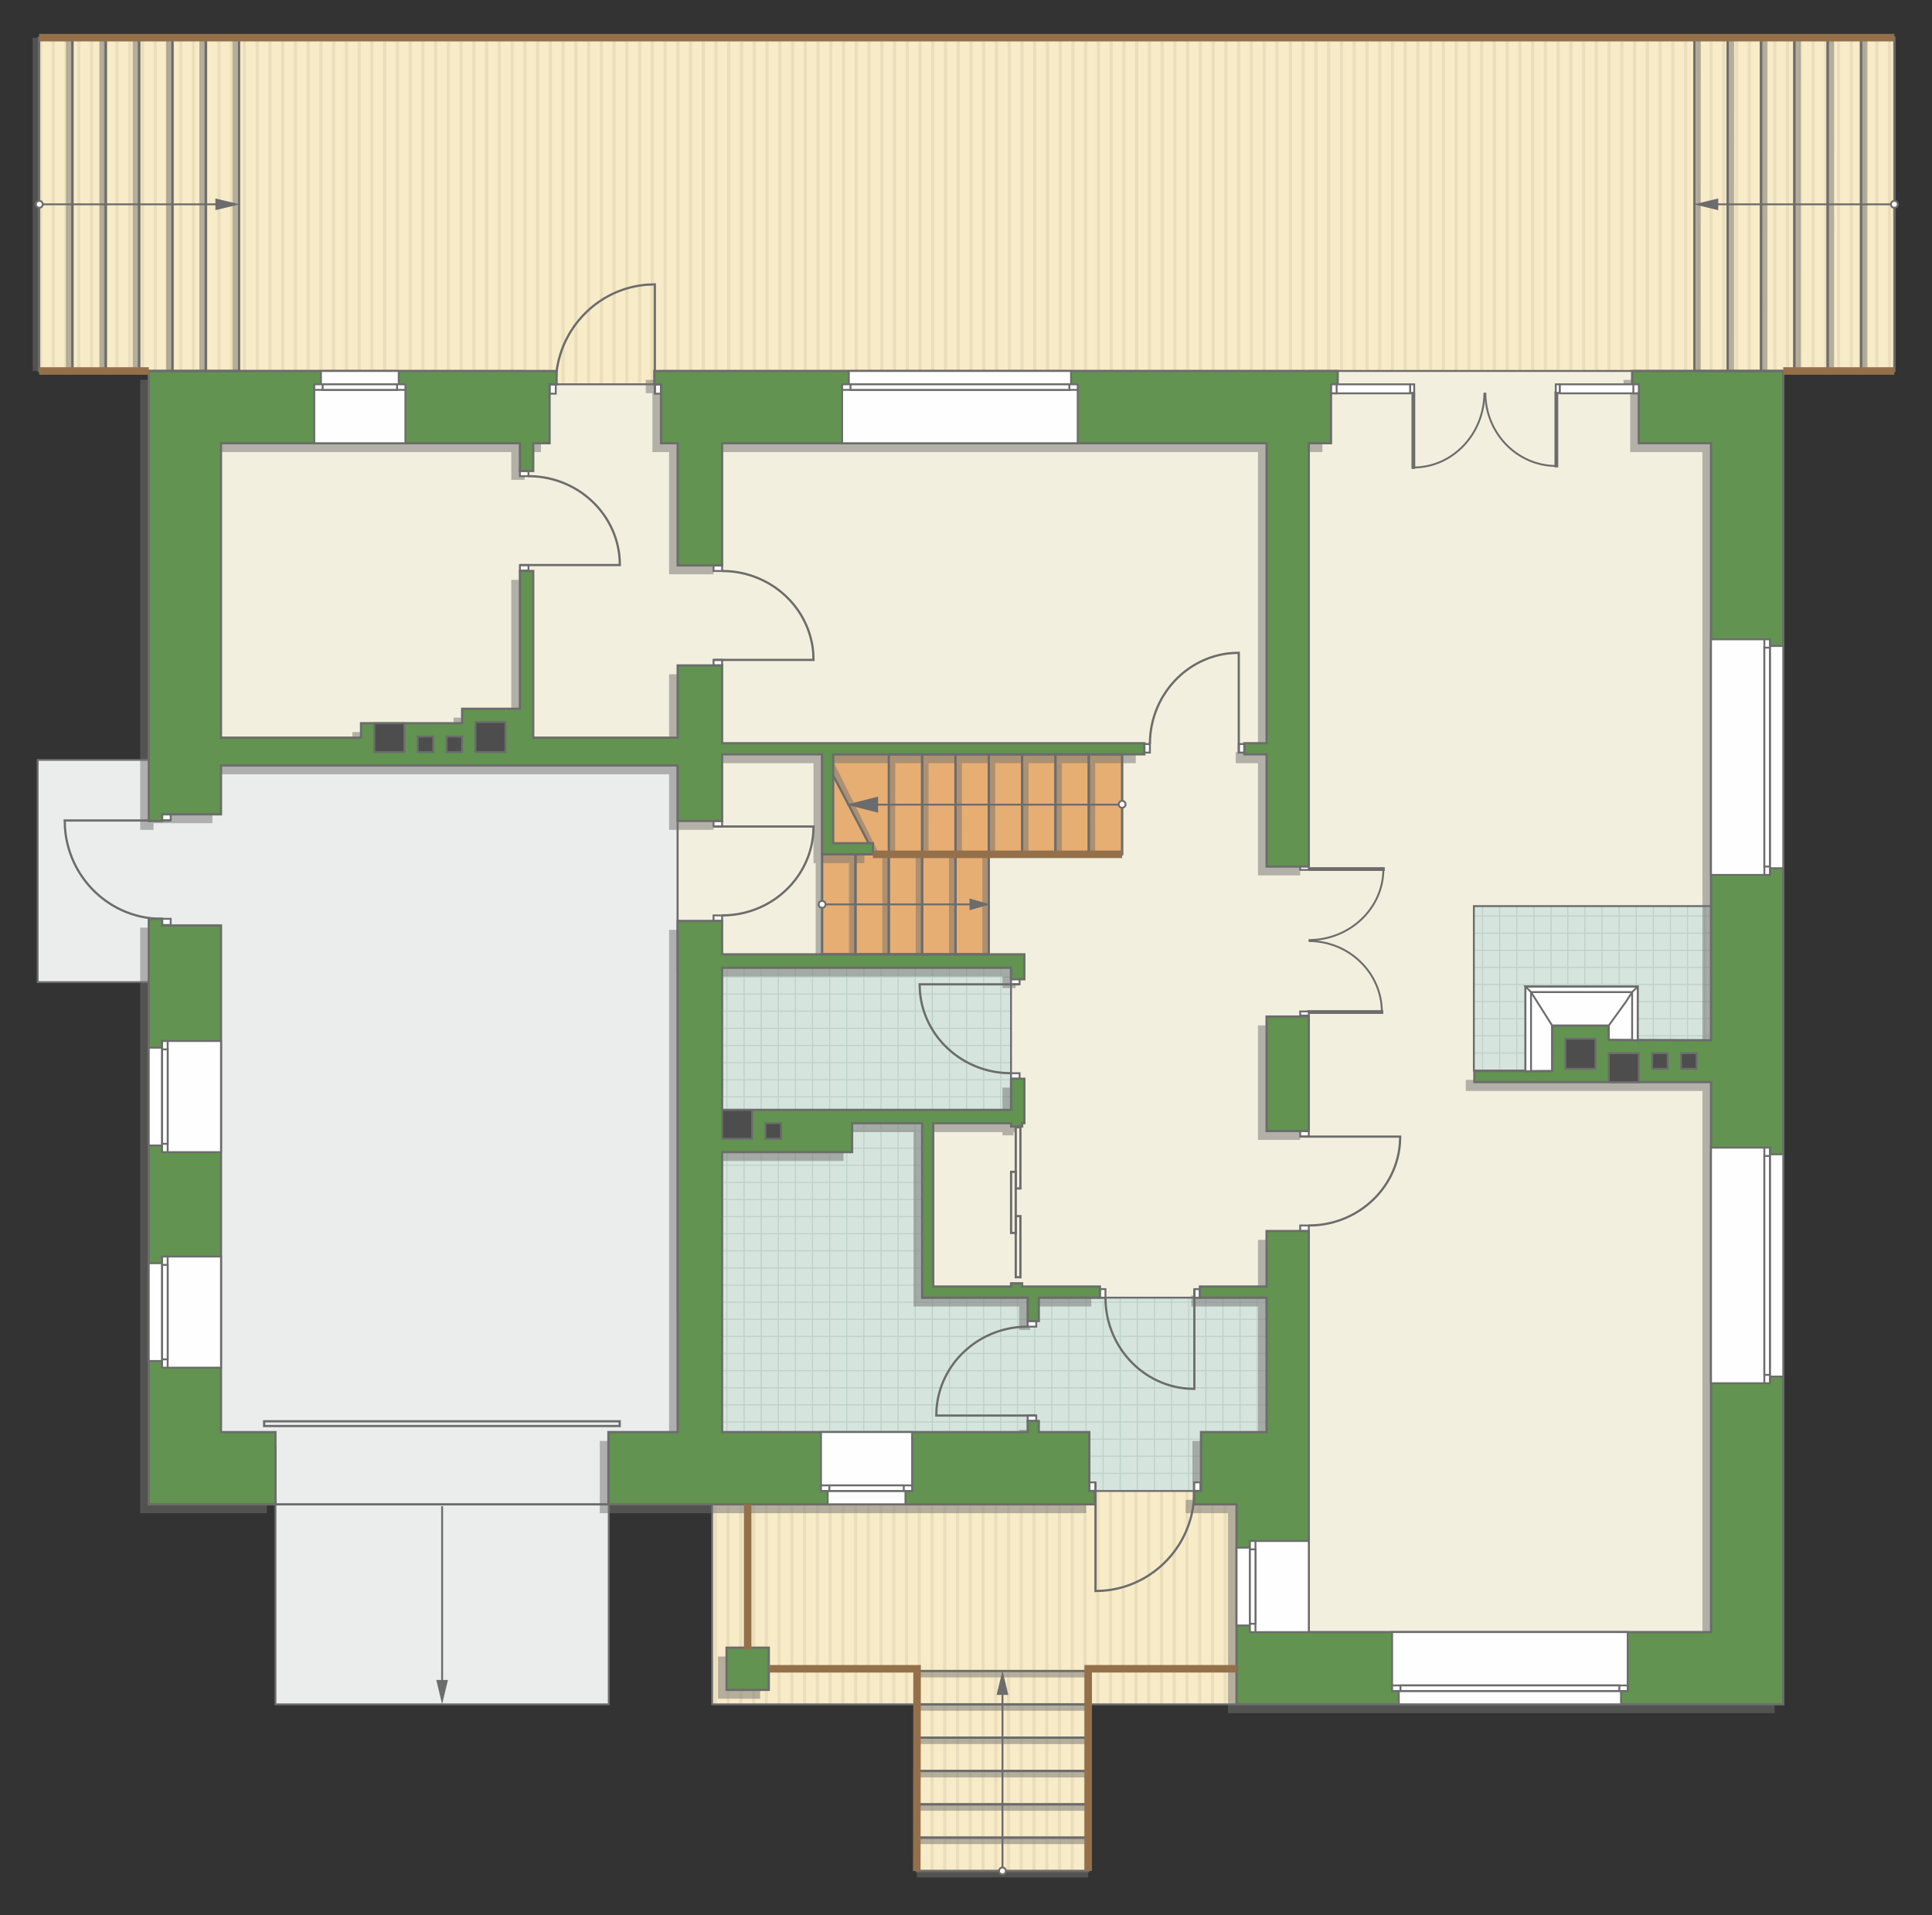 <?xml version="1.0" encoding="UTF-8"?>
<!DOCTYPE svg PUBLIC "-//W3C//DTD SVG 1.1//EN" "http://www.w3.org/Graphics/SVG/1.1/DTD/svg11.dtd">
<!-- Creator: CorelDRAW -->
<svg xmlns="http://www.w3.org/2000/svg" xml:space="preserve" width="173.796mm" height="172.27mm" version="1.1" style="shape-rendering:geometricPrecision; text-rendering:geometricPrecision; image-rendering:optimizeQuality; fill-rule:evenodd; clip-rule:evenodd"
viewBox="0 0 15050.9 14918.78"
 xmlns:xlink="http://www.w3.org/1999/xlink"
 xmlns:xodm="http://www.corel.com/coreldraw/odm/2003">
 <rect x="0" y="0" width="15050.9" height="14918.78" fill="#333333" stroke="none"/>
 <defs>
  <style type="text/css">
   <![CDATA[
    .str4 {stroke:#6C6C6C;stroke-width:29.32;stroke-miterlimit:22.926}
    .str5 {stroke:#94704A;stroke-width:58.62;stroke-miterlimit:22.926}
    .str0 {stroke:#6C6C6C;stroke-width:14.63;stroke-miterlimit:22.926}
    .str2 {stroke:#6C6C6C;stroke-width:14.66;stroke-miterlimit:22.926}
    .str3 {stroke:#6C6C6C;stroke-width:17.32;stroke-miterlimit:22.926}
    .str1 {stroke:#BDD2C8;stroke-width:8.66;stroke-miterlimit:22.926}
    .fil3 {fill:none}
    .fil9 {fill:#FEFEFE}
    .fil4 {fill:#D6E4DE}
    .fil12 {fill:#4D4D4D}
    .fil11 {fill:#629351}
    .fil13 {fill:#6C6C6C}
    .fil7 {fill:#E6AE73}
    .fil2 {fill:#EADEBC}
    .fil5 {fill:#EBECEC}
    .fil6 {fill:#F2EFDE}
    .fil1 {fill:#F8EBC7}
    .fil10 {fill:white}
    .fil0 {fill:white}
    .fil8 {fill:#727271;fill-opacity:0.502}
   ]]>
  </style>
    <clipPath id="id0">
     <path d="M14757.59 293.31l-14452.85 0 0 2596.8 3777.36 0 199.27 103.87 868.26 0 -2.76 -103.87 9610.72 0 0 -2596.8z"/>
    </clipPath>
    <clipPath id="id1">
     <path d="M5625.6 11156.57l2152.16 460.88 1578.52 -2.16 513.99 -458.73 -3.29 -1047.35 -2683.34 0 0 -1359.02 692.72 -103.83 -0.25 -1107.98 -2250.51 0 0 3618.19z"/>
    </clipPath>
    <clipPath id="id2">
     <path d="M9633.31 11615.3l-4085.67 0 0 1661.96 1596.67 0 -2.6 1298.32 1335.65 0 -2.61 -1298.32 1158.55 0 0 -1661.96z"/>
    </clipPath>
    <clipPath id="id3">
     <path d="M10345.1 8878.08l3297.76 -4.5 -31.07 -3621 -3258.58 -39.93 -8.11 3665.44z"/>
    </clipPath>
 </defs>
 <g id="пол">
  <g id="_2245253977808">
   <polygon class="fil0" points="14757.59,293.31 304.74,293.31 304.74,2890.11 4082.1,2890.11 4281.37,2993.98 5149.63,2993.98 5146.87,2890.11 14757.59,2890.11 "/>
   <g style="clip-path:url(#id0)">
    <g>
     <g>
      <rect class="fil1" transform="matrix(-4.67283E-13 7.762 -50.716 -4.65695E-11 10059.1 -1839.59)" width="808.33" height="199.7"/>
      <rect class="fil2" transform="matrix(-4.67283E-13 7.762 -0.124 -1.14149E-13 10059.1 -1839.59)" width="808.33" height="199.7"/>
      <rect class="fil2" transform="matrix(-4.67283E-13 7.762 -0.124 -1.14149E-13 4101.37 -1839.59)" width="808.33" height="199.7"/>
      <rect class="fil2" transform="matrix(-4.67283E-13 7.762 -0.124 -1.14149E-13 8569.65 -1839.59)" width="808.33" height="199.7"/>
      <rect class="fil2" transform="matrix(-4.67283E-13 7.762 -0.124 -1.14149E-13 2611.94 -1839.59)" width="808.33" height="199.7"/>
      <rect class="fil2" transform="matrix(-4.67283E-13 7.762 -0.124 -1.14149E-13 7080.22 -1839.59)" width="808.33" height="199.7"/>
      <rect class="fil2" transform="matrix(-4.67283E-13 7.762 -0.124 -1.14149E-13 1122.51 -1839.59)" width="808.33" height="199.7"/>
      <rect class="fil2" transform="matrix(-4.67283E-13 7.762 -0.124 -1.14149E-13 5590.79 -1839.59)" width="808.33" height="199.7"/>
      <rect class="fil2" transform="matrix(-4.67283E-13 7.762 -0.124 -1.14149E-13 9761.19 -1839.59)" width="808.33" height="199.7"/>
      <rect class="fil2" transform="matrix(-4.67283E-13 7.762 -0.124 -1.14149E-13 3803.48 -1839.59)" width="808.33" height="199.7"/>
      <rect class="fil2" transform="matrix(-4.67283E-13 7.762 -0.124 -1.14149E-13 8271.76 -1839.59)" width="808.33" height="199.7"/>
      <rect class="fil2" transform="matrix(-4.67283E-13 7.762 -0.124 -1.14149E-13 2314.05 -1839.59)" width="808.33" height="199.7"/>
      <rect class="fil2" transform="matrix(-4.67283E-13 7.762 -0.124 -1.14149E-13 6782.33 -1839.59)" width="808.33" height="199.7"/>
      <rect class="fil2" transform="matrix(-4.67283E-13 7.762 -0.124 -1.14149E-13 824.626 -1839.59)" width="808.33" height="199.7"/>
      <rect class="fil2" transform="matrix(-4.67283E-13 7.762 -0.124 -1.14149E-13 5292.91 -1839.59)" width="808.33" height="199.7"/>
      <rect class="fil2" transform="matrix(-4.67283E-13 7.762 -0.124 -1.14149E-13 9463.3 -1839.59)" width="808.33" height="199.7"/>
      <rect class="fil2" transform="matrix(-4.67283E-13 7.762 -0.124 -1.14149E-13 3505.59 -1839.59)" width="808.33" height="199.7"/>
      <rect class="fil2" transform="matrix(-4.67283E-13 7.762 -0.124 -1.14149E-13 7973.88 -1839.59)" width="808.33" height="199.7"/>
      <rect class="fil2" transform="matrix(-4.67283E-13 7.762 -0.124 -1.14149E-13 2016.17 -1839.59)" width="808.33" height="199.7"/>
      <rect class="fil2" transform="matrix(-4.67283E-13 7.762 -0.124 -1.14149E-13 6484.45 -1839.59)" width="808.33" height="199.7"/>
      <rect class="fil2" transform="matrix(-4.67283E-13 7.762 -0.124 -1.14149E-13 526.74 -1839.59)" width="808.33" height="199.7"/>
      <rect class="fil2" transform="matrix(-4.67283E-13 7.762 -0.124 -1.14149E-13 4995.02 -1839.59)" width="808.33" height="199.7"/>
      <rect class="fil2" transform="matrix(-4.67283E-13 7.762 -0.124 -1.14149E-13 9165.42 -1839.59)" width="808.33" height="199.7"/>
      <rect class="fil2" transform="matrix(-4.67283E-13 7.762 -0.124 -1.14149E-13 3207.71 -1839.59)" width="808.33" height="199.7"/>
      <rect class="fil2" transform="matrix(-4.67283E-13 7.762 -0.124 -1.14149E-13 7675.99 -1839.59)" width="808.33" height="199.7"/>
      <rect class="fil2" transform="matrix(-4.67283E-13 7.762 -0.124 -1.14149E-13 1718.28 -1839.59)" width="808.33" height="199.7"/>
      <rect class="fil2" transform="matrix(-4.67283E-13 7.762 -0.124 -1.14149E-13 6186.56 -1839.59)" width="808.33" height="199.7"/>
      <rect class="fil2" transform="matrix(-4.67283E-13 7.762 -0.124 -1.14149E-13 228.855 -1839.59)" width="808.33" height="199.7"/>
      <rect class="fil2" transform="matrix(-4.67283E-13 7.762 -0.124 -1.14149E-13 4697.14 -1839.59)" width="808.33" height="199.7"/>
      <rect class="fil2" transform="matrix(-4.67283E-13 7.762 -0.124 -1.14149E-13 8867.53 -1839.59)" width="808.33" height="199.7"/>
      <rect class="fil2" transform="matrix(-4.67283E-13 7.762 -0.124 -1.14149E-13 2909.82 -1839.59)" width="808.33" height="199.7"/>
      <rect class="fil2" transform="matrix(-4.67283E-13 7.762 -0.124 -1.14149E-13 7378.11 -1839.59)" width="808.33" height="199.7"/>
      <rect class="fil2" transform="matrix(-4.67283E-13 7.762 -0.124 -1.14149E-13 1420.4 -1839.59)" width="808.33" height="199.7"/>
      <rect class="fil2" transform="matrix(-4.67283E-13 7.762 -0.124 -1.14149E-13 5888.68 -1839.59)" width="808.33" height="199.7"/>
      <rect class="fil2" transform="matrix(-4.67283E-13 7.762 -0.124 -1.14149E-13 4399.25 -1839.59)" width="808.33" height="199.7"/>
      <rect class="fil2" transform="matrix(-4.67283E-13 7.762 -0.124 -1.14149E-13 9959.78 -1839.59)" width="808.33" height="199.7"/>
      <rect class="fil2" transform="matrix(-4.67283E-13 7.762 -0.124 -1.14149E-13 4002.07 -1839.59)" width="808.33" height="199.7"/>
      <rect class="fil2" transform="matrix(-4.67283E-13 7.762 -0.124 -1.14149E-13 8470.35 -1839.59)" width="808.33" height="199.7"/>
      <rect class="fil2" transform="matrix(-4.67283E-13 7.762 -0.124 -1.14149E-13 2512.64 -1839.59)" width="808.33" height="199.7"/>
      <rect class="fil2" transform="matrix(-4.67283E-13 7.762 -0.124 -1.14149E-13 6980.93 -1839.59)" width="808.33" height="199.7"/>
      <rect class="fil2" transform="matrix(-4.67283E-13 7.762 -0.124 -1.14149E-13 1023.22 -1839.59)" width="808.33" height="199.7"/>
      <rect class="fil2" transform="matrix(-4.67283E-13 7.762 -0.124 -1.14149E-13 5491.5 -1839.59)" width="808.33" height="199.7"/>
      <rect class="fil2" transform="matrix(-4.67283E-13 7.762 -0.124 -1.14149E-13 9661.89 -1839.59)" width="808.33" height="199.7"/>
      <rect class="fil2" transform="matrix(-4.67283E-13 7.762 -0.124 -1.14149E-13 3704.19 -1839.59)" width="808.33" height="199.7"/>
      <rect class="fil2" transform="matrix(-4.67283E-13 7.762 -0.124 -1.14149E-13 8172.47 -1839.59)" width="808.33" height="199.7"/>
      <rect class="fil2" transform="matrix(-4.67283E-13 7.762 -0.124 -1.14149E-13 2214.76 -1839.59)" width="808.33" height="199.7"/>
      <rect class="fil2" transform="matrix(-4.67283E-13 7.762 -0.124 -1.14149E-13 6683.04 -1839.59)" width="808.33" height="199.7"/>
      <rect class="fil2" transform="matrix(-4.67283E-13 7.762 -0.124 -1.14149E-13 725.331 -1839.59)" width="808.33" height="199.7"/>
      <rect class="fil2" transform="matrix(-4.67283E-13 7.762 -0.124 -1.14149E-13 5193.61 -1839.59)" width="808.33" height="199.7"/>
      <rect class="fil2" transform="matrix(-4.67283E-13 7.762 -0.124 -1.14149E-13 9364.01 -1839.59)" width="808.33" height="199.7"/>
      <rect class="fil2" transform="matrix(-4.67283E-13 7.762 -0.124 -1.14149E-13 3406.3 -1839.59)" width="808.33" height="199.7"/>
      <rect class="fil2" transform="matrix(-4.67283E-13 7.762 -0.124 -1.14149E-13 7874.58 -1839.59)" width="808.33" height="199.7"/>
      <rect class="fil2" transform="matrix(-4.67283E-13 7.762 -0.124 -1.14149E-13 1916.87 -1839.59)" width="808.33" height="199.7"/>
      <rect class="fil2" transform="matrix(-4.67283E-13 7.762 -0.124 -1.14149E-13 6385.15 -1839.59)" width="808.33" height="199.7"/>
      <rect class="fil2" transform="matrix(-4.67283E-13 7.762 -0.124 -1.14149E-13 427.445 -1839.59)" width="808.33" height="199.7"/>
      <rect class="fil2" transform="matrix(-4.67283E-13 7.762 -0.124 -1.14149E-13 4895.73 -1839.59)" width="808.33" height="199.7"/>
      <rect class="fil2" transform="matrix(-4.67283E-13 7.762 -0.124 -1.14149E-13 9066.12 -1839.59)" width="808.33" height="199.7"/>
      <rect class="fil2" transform="matrix(-4.67283E-13 7.762 -0.124 -1.14149E-13 3108.41 -1839.59)" width="808.33" height="199.7"/>
      <rect class="fil2" transform="matrix(-4.67283E-13 7.762 -0.124 -1.14149E-13 7576.7 -1839.59)" width="808.33" height="199.7"/>
      <rect class="fil2" transform="matrix(-4.67283E-13 7.762 -0.124 -1.14149E-13 1618.99 -1839.59)" width="808.33" height="199.7"/>
      <rect class="fil2" transform="matrix(-4.67283E-13 7.762 -0.124 -1.14149E-13 6087.27 -1839.59)" width="808.33" height="199.7"/>
      <rect class="fil2" transform="matrix(-4.67283E-13 7.762 -0.124 -1.14149E-13 129.56 -1839.59)" width="808.33" height="199.7"/>
      <rect class="fil2" transform="matrix(-4.67283E-13 7.762 -0.124 -1.14149E-13 4597.84 -1839.59)" width="808.33" height="199.7"/>
      <rect class="fil2" transform="matrix(-4.67283E-13 7.762 -0.124 -1.14149E-13 8768.24 -1839.59)" width="808.33" height="199.7"/>
      <rect class="fil2" transform="matrix(-4.67283E-13 7.762 -0.124 -1.14149E-13 2810.53 -1839.59)" width="808.33" height="199.7"/>
      <rect class="fil2" transform="matrix(-4.67283E-13 7.762 -0.124 -1.14149E-13 7278.81 -1839.59)" width="808.33" height="199.7"/>
      <rect class="fil2" transform="matrix(-4.67283E-13 7.762 -0.124 -1.14149E-13 1321.1 -1839.59)" width="808.33" height="199.7"/>
      <rect class="fil2" transform="matrix(-4.67283E-13 7.762 -0.124 -1.14149E-13 5789.38 -1839.59)" width="808.33" height="199.7"/>
      <rect class="fil2" transform="matrix(-4.67283E-13 7.762 -0.124 -1.14149E-13 4299.96 -1839.59)" width="808.33" height="199.7"/>
      <rect class="fil2" transform="matrix(-4.67283E-13 7.762 -0.124 -1.14149E-13 9860.48 -1839.59)" width="808.33" height="199.7"/>
      <rect class="fil2" transform="matrix(-4.67283E-13 7.762 -0.124 -1.14149E-13 3902.78 -1839.59)" width="808.33" height="199.7"/>
      <rect class="fil2" transform="matrix(-4.67283E-13 7.762 -0.124 -1.14149E-13 8371.06 -1839.59)" width="808.33" height="199.7"/>
      <rect class="fil2" transform="matrix(-4.67283E-13 7.762 -0.124 -1.14149E-13 2413.35 -1839.59)" width="808.33" height="199.7"/>
      <rect class="fil2" transform="matrix(-4.67283E-13 7.762 -0.124 -1.14149E-13 6881.63 -1839.59)" width="808.33" height="199.7"/>
      <rect class="fil2" transform="matrix(-4.67283E-13 7.762 -0.124 -1.14149E-13 923.921 -1839.59)" width="808.33" height="199.7"/>
      <rect class="fil2" transform="matrix(-4.67283E-13 7.762 -0.124 -1.14149E-13 5392.2 -1839.59)" width="808.33" height="199.7"/>
      <rect class="fil2" transform="matrix(-4.67283E-13 7.762 -0.124 -1.14149E-13 9562.6 -1839.59)" width="808.33" height="199.7"/>
      <rect class="fil2" transform="matrix(-4.67283E-13 7.762 -0.124 -1.14149E-13 3604.89 -1839.59)" width="808.33" height="199.7"/>
      <rect class="fil2" transform="matrix(-4.67283E-13 7.762 -0.124 -1.14149E-13 8073.17 -1839.59)" width="808.33" height="199.7"/>
      <rect class="fil2" transform="matrix(-4.67283E-13 7.762 -0.124 -1.14149E-13 2115.46 -1839.59)" width="808.33" height="199.7"/>
      <rect class="fil2" transform="matrix(-4.67283E-13 7.762 -0.124 -1.14149E-13 6583.74 -1839.59)" width="808.33" height="199.7"/>
      <rect class="fil2" transform="matrix(-4.67283E-13 7.762 -0.124 -1.14149E-13 626.036 -1839.59)" width="808.33" height="199.7"/>
      <rect class="fil2" transform="matrix(-4.67283E-13 7.762 -0.124 -1.14149E-13 5094.32 -1839.59)" width="808.33" height="199.7"/>
      <rect class="fil2" transform="matrix(-4.67283E-13 7.762 -0.124 -1.14149E-13 9264.71 -1839.59)" width="808.33" height="199.7"/>
      <rect class="fil2" transform="matrix(-4.67283E-13 7.762 -0.124 -1.14149E-13 3307 -1839.59)" width="808.33" height="199.7"/>
      <rect class="fil2" transform="matrix(-4.67283E-13 7.762 -0.124 -1.14149E-13 7775.29 -1839.59)" width="808.33" height="199.7"/>
      <rect class="fil2" transform="matrix(-4.67283E-13 7.762 -0.124 -1.14149E-13 1817.58 -1839.59)" width="808.33" height="199.7"/>
      <rect class="fil2" transform="matrix(-4.67283E-13 7.762 -0.124 -1.14149E-13 6285.86 -1839.59)" width="808.33" height="199.7"/>
      <rect class="fil2" transform="matrix(-4.67283E-13 7.762 -0.124 -1.14149E-13 328.15 -1839.59)" width="808.33" height="199.7"/>
      <rect class="fil2" transform="matrix(-4.67283E-13 7.762 -0.124 -1.14149E-13 4796.43 -1839.59)" width="808.33" height="199.7"/>
      <rect class="fil2" transform="matrix(-4.67283E-13 7.762 -0.124 -1.14149E-13 8966.83 -1839.59)" width="808.33" height="199.7"/>
      <rect class="fil2" transform="matrix(-4.67283E-13 7.762 -0.124 -1.14149E-13 3009.12 -1839.59)" width="808.33" height="199.7"/>
      <rect class="fil2" transform="matrix(-4.67283E-13 7.762 -0.124 -1.14149E-13 7477.4 -1839.59)" width="808.33" height="199.7"/>
      <rect class="fil2" transform="matrix(-4.67283E-13 7.762 -0.124 -1.14149E-13 1519.69 -1839.59)" width="808.33" height="199.7"/>
      <rect class="fil2" transform="matrix(-4.67283E-13 7.762 -0.124 -1.14149E-13 5987.97 -1839.59)" width="808.33" height="199.7"/>
      <rect class="fil2" transform="matrix(-4.67283E-13 7.762 -0.124 -1.14149E-13 30.265 -1839.59)" width="808.33" height="199.7"/>
      <rect class="fil2" transform="matrix(-4.67283E-13 7.762 -0.124 -1.14149E-13 4498.55 -1839.59)" width="808.33" height="199.7"/>
      <rect class="fil2" transform="matrix(-4.67283E-13 7.762 -0.124 -1.14149E-13 8668.94 -1839.59)" width="808.33" height="199.7"/>
      <rect class="fil2" transform="matrix(-4.67283E-13 7.762 -0.124 -1.14149E-13 2711.23 -1839.59)" width="808.33" height="199.7"/>
      <rect class="fil2" transform="matrix(-4.67283E-13 7.762 -0.124 -1.14149E-13 7179.52 -1839.59)" width="808.33" height="199.7"/>
      <rect class="fil2" transform="matrix(-4.67283E-13 7.762 -0.124 -1.14149E-13 1221.81 -1839.59)" width="808.33" height="199.7"/>
      <rect class="fil2" transform="matrix(-4.67283E-13 7.762 -0.124 -1.14149E-13 5690.09 -1839.59)" width="808.33" height="199.7"/>
      <rect class="fil2" transform="matrix(-4.67283E-13 7.762 -0.124 -1.14149E-13 4200.66 -1839.59)" width="808.33" height="199.7"/>
     </g>
     <g>
      <rect class="fil1" transform="matrix(-4.67283E-13 7.762 -50.716 -4.65695E-11 20094.3 -1806.39)" width="808.33" height="199.7"/>
      <rect class="fil2" transform="matrix(-4.67283E-13 7.762 -0.124 -1.14149E-13 20094.3 -1806.39)" width="808.33" height="199.7"/>
      <rect class="fil2" transform="matrix(-4.67283E-13 7.762 -0.124 -1.14149E-13 14136.6 -1806.39)" width="808.33" height="199.7"/>
      <rect class="fil2" transform="matrix(-4.67283E-13 7.762 -0.124 -1.14149E-13 18604.9 -1806.39)" width="808.33" height="199.7"/>
      <rect class="fil2" transform="matrix(-4.67283E-13 7.762 -0.124 -1.14149E-13 12647.2 -1806.39)" width="808.33" height="199.7"/>
      <rect class="fil2" transform="matrix(-4.67283E-13 7.762 -0.124 -1.14149E-13 17115.4 -1806.39)" width="808.33" height="199.7"/>
      <rect class="fil2" transform="matrix(-4.67283E-13 7.762 -0.124 -1.14149E-13 11157.7 -1806.39)" width="808.33" height="199.7"/>
      <rect class="fil2" transform="matrix(-4.67283E-13 7.762 -0.124 -1.14149E-13 15626 -1806.39)" width="808.33" height="199.7"/>
      <rect class="fil2" transform="matrix(-4.67283E-13 7.762 -0.124 -1.14149E-13 19796.4 -1806.39)" width="808.33" height="199.7"/>
      <rect class="fil2" transform="matrix(-4.67283E-13 7.762 -0.124 -1.14149E-13 13838.7 -1806.39)" width="808.33" height="199.7"/>
      <rect class="fil2" transform="matrix(-4.67283E-13 7.762 -0.124 -1.14149E-13 18307 -1806.39)" width="808.33" height="199.7"/>
      <rect class="fil2" transform="matrix(-4.67283E-13 7.762 -0.124 -1.14149E-13 12349.3 -1806.39)" width="808.33" height="199.7"/>
      <rect class="fil2" transform="matrix(-4.67283E-13 7.762 -0.124 -1.14149E-13 16817.6 -1806.39)" width="808.33" height="199.7"/>
      <rect class="fil2" transform="matrix(-4.67283E-13 7.762 -0.124 -1.14149E-13 10859.9 -1806.39)" width="808.33" height="199.7"/>
      <rect class="fil2" transform="matrix(-4.67283E-13 7.762 -0.124 -1.14149E-13 15328.1 -1806.39)" width="808.33" height="199.7"/>
      <rect class="fil2" transform="matrix(-4.67283E-13 7.762 -0.124 -1.14149E-13 19498.5 -1806.39)" width="808.33" height="199.7"/>
      <rect class="fil2" transform="matrix(-4.67283E-13 7.762 -0.124 -1.14149E-13 13540.8 -1806.39)" width="808.33" height="199.7"/>
      <rect class="fil2" transform="matrix(-4.67283E-13 7.762 -0.124 -1.14149E-13 18009.1 -1806.39)" width="808.33" height="199.7"/>
      <rect class="fil2" transform="matrix(-4.67283E-13 7.762 -0.124 -1.14149E-13 12051.4 -1806.39)" width="808.33" height="199.7"/>
      <rect class="fil2" transform="matrix(-4.67283E-13 7.762 -0.124 -1.14149E-13 16519.7 -1806.39)" width="808.33" height="199.7"/>
      <rect class="fil2" transform="matrix(-4.67283E-13 7.762 -0.124 -1.14149E-13 10562 -1806.39)" width="808.33" height="199.7"/>
      <rect class="fil2" transform="matrix(-4.67283E-13 7.762 -0.124 -1.14149E-13 15030.3 -1806.39)" width="808.33" height="199.7"/>
      <rect class="fil2" transform="matrix(-4.67283E-13 7.762 -0.124 -1.14149E-13 19200.6 -1806.39)" width="808.33" height="199.7"/>
      <rect class="fil2" transform="matrix(-4.67283E-13 7.762 -0.124 -1.14149E-13 13242.9 -1806.39)" width="808.33" height="199.7"/>
      <rect class="fil2" transform="matrix(-4.67283E-13 7.762 -0.124 -1.14149E-13 17711.2 -1806.39)" width="808.33" height="199.7"/>
      <rect class="fil2" transform="matrix(-4.67283E-13 7.762 -0.124 -1.14149E-13 11753.5 -1806.39)" width="808.33" height="199.7"/>
      <rect class="fil2" transform="matrix(-4.67283E-13 7.762 -0.124 -1.14149E-13 16221.8 -1806.39)" width="808.33" height="199.7"/>
      <rect class="fil2" transform="matrix(-4.67283E-13 7.762 -0.124 -1.14149E-13 10264.1 -1806.39)" width="808.33" height="199.7"/>
      <rect class="fil2" transform="matrix(-4.67283E-13 7.762 -0.124 -1.14149E-13 14732.4 -1806.39)" width="808.33" height="199.7"/>
      <rect class="fil2" transform="matrix(-4.67283E-13 7.762 -0.124 -1.14149E-13 18902.8 -1806.39)" width="808.33" height="199.7"/>
      <rect class="fil2" transform="matrix(-4.67283E-13 7.762 -0.124 -1.14149E-13 12945.1 -1806.39)" width="808.33" height="199.7"/>
      <rect class="fil2" transform="matrix(-4.67283E-13 7.762 -0.124 -1.14149E-13 17413.3 -1806.39)" width="808.33" height="199.7"/>
      <rect class="fil2" transform="matrix(-4.67283E-13 7.762 -0.124 -1.14149E-13 11455.6 -1806.39)" width="808.33" height="199.7"/>
      <rect class="fil2" transform="matrix(-4.67283E-13 7.762 -0.124 -1.14149E-13 15923.9 -1806.39)" width="808.33" height="199.7"/>
      <rect class="fil2" transform="matrix(-4.67283E-13 7.762 -0.124 -1.14149E-13 14434.5 -1806.39)" width="808.33" height="199.7"/>
      <rect class="fil2" transform="matrix(-4.67283E-13 7.762 -0.124 -1.14149E-13 19995 -1806.39)" width="808.33" height="199.7"/>
      <rect class="fil2" transform="matrix(-4.67283E-13 7.762 -0.124 -1.14149E-13 14037.3 -1806.39)" width="808.33" height="199.7"/>
      <rect class="fil2" transform="matrix(-4.67283E-13 7.762 -0.124 -1.14149E-13 18505.6 -1806.39)" width="808.33" height="199.7"/>
      <rect class="fil2" transform="matrix(-4.67283E-13 7.762 -0.124 -1.14149E-13 12547.9 -1806.39)" width="808.33" height="199.7"/>
      <rect class="fil2" transform="matrix(-4.67283E-13 7.762 -0.124 -1.14149E-13 17016.2 -1806.39)" width="808.33" height="199.7"/>
      <rect class="fil2" transform="matrix(-4.67283E-13 7.762 -0.124 -1.14149E-13 11058.4 -1806.39)" width="808.33" height="199.7"/>
      <rect class="fil2" transform="matrix(-4.67283E-13 7.762 -0.124 -1.14149E-13 15526.7 -1806.39)" width="808.33" height="199.7"/>
      <rect class="fil2" transform="matrix(-4.67283E-13 7.762 -0.124 -1.14149E-13 19697.1 -1806.39)" width="808.33" height="199.7"/>
      <rect class="fil2" transform="matrix(-4.67283E-13 7.762 -0.124 -1.14149E-13 13739.4 -1806.39)" width="808.33" height="199.7"/>
      <rect class="fil2" transform="matrix(-4.67283E-13 7.762 -0.124 -1.14149E-13 18207.7 -1806.39)" width="808.33" height="199.7"/>
      <rect class="fil2" transform="matrix(-4.67283E-13 7.762 -0.124 -1.14149E-13 12250 -1806.39)" width="808.33" height="199.7"/>
      <rect class="fil2" transform="matrix(-4.67283E-13 7.762 -0.124 -1.14149E-13 16718.3 -1806.39)" width="808.33" height="199.7"/>
      <rect class="fil2" transform="matrix(-4.67283E-13 7.762 -0.124 -1.14149E-13 10760.6 -1806.39)" width="808.33" height="199.7"/>
      <rect class="fil2" transform="matrix(-4.67283E-13 7.762 -0.124 -1.14149E-13 15228.8 -1806.39)" width="808.33" height="199.7"/>
      <rect class="fil2" transform="matrix(-4.67283E-13 7.762 -0.124 -1.14149E-13 19399.2 -1806.39)" width="808.33" height="199.7"/>
      <rect class="fil2" transform="matrix(-4.67283E-13 7.762 -0.124 -1.14149E-13 13441.5 -1806.39)" width="808.33" height="199.7"/>
      <rect class="fil2" transform="matrix(-4.67283E-13 7.762 -0.124 -1.14149E-13 17909.8 -1806.39)" width="808.33" height="199.7"/>
      <rect class="fil2" transform="matrix(-4.67283E-13 7.762 -0.124 -1.14149E-13 11952.1 -1806.39)" width="808.33" height="199.7"/>
      <rect class="fil2" transform="matrix(-4.67283E-13 7.762 -0.124 -1.14149E-13 16420.4 -1806.39)" width="808.33" height="199.7"/>
      <rect class="fil2" transform="matrix(-4.67283E-13 7.762 -0.124 -1.14149E-13 10462.7 -1806.39)" width="808.33" height="199.7"/>
      <rect class="fil2" transform="matrix(-4.67283E-13 7.762 -0.124 -1.14149E-13 14931 -1806.39)" width="808.33" height="199.7"/>
      <rect class="fil2" transform="matrix(-4.67283E-13 7.762 -0.124 -1.14149E-13 19101.4 -1806.39)" width="808.33" height="199.7"/>
      <rect class="fil2" transform="matrix(-4.67283E-13 7.762 -0.124 -1.14149E-13 13143.6 -1806.39)" width="808.33" height="199.7"/>
      <rect class="fil2" transform="matrix(-4.67283E-13 7.762 -0.124 -1.14149E-13 17611.9 -1806.39)" width="808.33" height="199.7"/>
      <rect class="fil2" transform="matrix(-4.67283E-13 7.762 -0.124 -1.14149E-13 11654.2 -1806.39)" width="808.33" height="199.7"/>
      <rect class="fil2" transform="matrix(-4.67283E-13 7.762 -0.124 -1.14149E-13 16122.5 -1806.39)" width="808.33" height="199.7"/>
      <rect class="fil2" transform="matrix(-4.67283E-13 7.762 -0.124 -1.14149E-13 10164.8 -1806.39)" width="808.33" height="199.7"/>
      <rect class="fil2" transform="matrix(-4.67283E-13 7.762 -0.124 -1.14149E-13 14633.1 -1806.39)" width="808.33" height="199.7"/>
      <rect class="fil2" transform="matrix(-4.67283E-13 7.762 -0.124 -1.14149E-13 18803.5 -1806.39)" width="808.33" height="199.7"/>
      <rect class="fil2" transform="matrix(-4.67283E-13 7.762 -0.124 -1.14149E-13 12845.8 -1806.39)" width="808.33" height="199.7"/>
      <rect class="fil2" transform="matrix(-4.67283E-13 7.762 -0.124 -1.14149E-13 17314 -1806.39)" width="808.33" height="199.7"/>
      <rect class="fil2" transform="matrix(-4.67283E-13 7.762 -0.124 -1.14149E-13 11356.3 -1806.39)" width="808.33" height="199.7"/>
      <rect class="fil2" transform="matrix(-4.67283E-13 7.762 -0.124 -1.14149E-13 15824.6 -1806.39)" width="808.33" height="199.7"/>
      <rect class="fil2" transform="matrix(-4.67283E-13 7.762 -0.124 -1.14149E-13 14335.2 -1806.39)" width="808.33" height="199.7"/>
      <rect class="fil2" transform="matrix(-4.67283E-13 7.762 -0.124 -1.14149E-13 19895.7 -1806.39)" width="808.33" height="199.7"/>
      <rect class="fil2" transform="matrix(-4.67283E-13 7.762 -0.124 -1.14149E-13 13938 -1806.39)" width="808.33" height="199.7"/>
      <rect class="fil2" transform="matrix(-4.67283E-13 7.762 -0.124 -1.14149E-13 18406.3 -1806.39)" width="808.33" height="199.7"/>
      <rect class="fil2" transform="matrix(-4.67283E-13 7.762 -0.124 -1.14149E-13 12448.6 -1806.39)" width="808.33" height="199.7"/>
      <rect class="fil2" transform="matrix(-4.67283E-13 7.762 -0.124 -1.14149E-13 16916.9 -1806.39)" width="808.33" height="199.7"/>
      <rect class="fil2" transform="matrix(-4.67283E-13 7.762 -0.124 -1.14149E-13 10959.1 -1806.39)" width="808.33" height="199.7"/>
      <rect class="fil2" transform="matrix(-4.67283E-13 7.762 -0.124 -1.14149E-13 15427.4 -1806.39)" width="808.33" height="199.7"/>
      <rect class="fil2" transform="matrix(-4.67283E-13 7.762 -0.124 -1.14149E-13 19597.8 -1806.39)" width="808.33" height="199.7"/>
      <rect class="fil2" transform="matrix(-4.67283E-13 7.762 -0.124 -1.14149E-13 13640.1 -1806.39)" width="808.33" height="199.7"/>
      <rect class="fil2" transform="matrix(-4.67283E-13 7.762 -0.124 -1.14149E-13 18108.4 -1806.39)" width="808.33" height="199.7"/>
      <rect class="fil2" transform="matrix(-4.67283E-13 7.762 -0.124 -1.14149E-13 12150.7 -1806.39)" width="808.33" height="199.7"/>
      <rect class="fil2" transform="matrix(-4.67283E-13 7.762 -0.124 -1.14149E-13 16619 -1806.39)" width="808.33" height="199.7"/>
      <rect class="fil2" transform="matrix(-4.67283E-13 7.762 -0.124 -1.14149E-13 10661.3 -1806.39)" width="808.33" height="199.7"/>
      <rect class="fil2" transform="matrix(-4.67283E-13 7.762 -0.124 -1.14149E-13 15129.5 -1806.39)" width="808.33" height="199.7"/>
      <rect class="fil2" transform="matrix(-4.67283E-13 7.762 -0.124 -1.14149E-13 19299.9 -1806.39)" width="808.33" height="199.7"/>
      <rect class="fil2" transform="matrix(-4.67283E-13 7.762 -0.124 -1.14149E-13 13342.2 -1806.39)" width="808.33" height="199.7"/>
      <rect class="fil2" transform="matrix(-4.67283E-13 7.762 -0.124 -1.14149E-13 17810.5 -1806.39)" width="808.33" height="199.7"/>
      <rect class="fil2" transform="matrix(-4.67283E-13 7.762 -0.124 -1.14149E-13 11852.8 -1806.39)" width="808.33" height="199.7"/>
      <rect class="fil2" transform="matrix(-4.67283E-13 7.762 -0.124 -1.14149E-13 16321.1 -1806.39)" width="808.33" height="199.7"/>
      <rect class="fil2" transform="matrix(-4.67283E-13 7.762 -0.124 -1.14149E-13 10363.4 -1806.39)" width="808.33" height="199.7"/>
      <rect class="fil2" transform="matrix(-4.67283E-13 7.762 -0.124 -1.14149E-13 14831.7 -1806.39)" width="808.33" height="199.7"/>
      <rect class="fil2" transform="matrix(-4.67283E-13 7.762 -0.124 -1.14149E-13 19002.1 -1806.39)" width="808.33" height="199.7"/>
      <rect class="fil2" transform="matrix(-4.67283E-13 7.762 -0.124 -1.14149E-13 13044.3 -1806.39)" width="808.33" height="199.7"/>
      <rect class="fil2" transform="matrix(-4.67283E-13 7.762 -0.124 -1.14149E-13 17512.6 -1806.39)" width="808.33" height="199.7"/>
      <rect class="fil2" transform="matrix(-4.67283E-13 7.762 -0.124 -1.14149E-13 11554.9 -1806.39)" width="808.33" height="199.7"/>
      <rect class="fil2" transform="matrix(-4.67283E-13 7.762 -0.124 -1.14149E-13 16023.2 -1806.39)" width="808.33" height="199.7"/>
      <rect class="fil2" transform="matrix(-4.67283E-13 7.762 -0.124 -1.14149E-13 10065.5 -1806.39)" width="808.33" height="199.7"/>
      <rect class="fil2" transform="matrix(-4.67283E-13 7.762 -0.124 -1.14149E-13 14533.8 -1806.39)" width="808.33" height="199.7"/>
      <rect class="fil2" transform="matrix(-4.67283E-13 7.762 -0.124 -1.14149E-13 18704.2 -1806.39)" width="808.33" height="199.7"/>
      <rect class="fil2" transform="matrix(-4.67283E-13 7.762 -0.124 -1.14149E-13 12746.5 -1806.39)" width="808.33" height="199.7"/>
      <rect class="fil2" transform="matrix(-4.67283E-13 7.762 -0.124 -1.14149E-13 17214.7 -1806.39)" width="808.33" height="199.7"/>
      <rect class="fil2" transform="matrix(-4.67283E-13 7.762 -0.124 -1.14149E-13 11257 -1806.39)" width="808.33" height="199.7"/>
      <rect class="fil2" transform="matrix(-4.67283E-13 7.762 -0.124 -1.14149E-13 15725.3 -1806.39)" width="808.33" height="199.7"/>
      <rect class="fil2" transform="matrix(-4.67283E-13 7.762 -0.124 -1.14149E-13 14235.9 -1806.39)" width="808.33" height="199.7"/>
     </g>
    </g>
   </g>
   <polygon class="fil3 str0" points="14757.59,293.31 304.74,293.31 304.74,2890.11 4082.1,2890.11 4281.37,2993.98 5149.63,2993.98 5146.87,2890.11 14757.59,2890.11 "/>
   <polygon class="fil4" points="5625.6,11156.57 7777.76,11617.45 9356.28,11615.3 9870.26,11156.57 9866.97,10109.22 7183.63,10109.22 7183.63,8750.2 7876.35,8646.37 7876.1,7538.39 5625.6,7538.39 "/>
   <g style="clip-path:url(#id1)">
    <g>
     <path id="_1" class="fil3 str1" d="M6863.15 12274.89l0 -5356.47m133.35 5356.47l0 -5356.47m133.35 5356.47l0 -5356.47m133.35 5356.47l0 -5356.47m133.35 5356.47l0 -5356.47m133.35 5356.47l0 -5356.47m133.35 5356.47l0 -5356.47m133.35 5356.47l0 -5356.47m-2000.15 5356.54l0 -5356.47m133.35 5356.47l0 -5356.47m133.35 5356.47l0 -5356.47m133.35 5356.47l0 -5356.47m133.35 5356.47l0 -5356.47m133.35 5356.47l0 -5356.47m133.35 5356.47l0 -5356.47m133.35 5356.47l0 -5356.47m-2000.22 5356.4l0 -5356.47m133.35 5356.47l0 -5356.47m133.35 5356.47l0 -5356.47m133.35 5356.47l0 -5356.47m133.35 5356.47l0 -5356.47m133.35 5356.47l0 -5356.47m133.35 5356.47l0 -5356.47m133.35 5356.47l0 -5356.47m-2000.15 5356.54l0 -5356.47m133.35 5356.47l0 -5356.47m133.35 5356.47l0 -5356.47m133.35 5356.47l0 -5356.47m133.35 5356.47l0 -5356.47m133.35 5356.47l0 -5356.47m133.35 5356.47l0 -5356.47m133.35 5356.47l0 -5356.47"/>
     <path class="fil3 str1" d="M2441.61 10544.6l8759.62 0m-8759.62 133.35l8759.62 0m-8759.62 133.35l8759.62 0m-8759.62 133.35l8759.62 0m-8759.62 133.35l8759.62 0m-8759.62 133.35l8759.62 0m-8759.62 133.35l8759.62 0m-8759.62 133.35l8759.62 0m-8759.74 -2000.15l8759.62 0m-8759.62 133.35l8759.62 0m-8759.62 133.35l8759.62 0m-8759.62 133.35l8759.62 0m-8759.62 133.35l8759.62 0m-8759.62 133.35l8759.62 0m-8759.62 133.35l8759.62 0m-8759.62 133.35l8759.62 0m-8759.51 -2000.22l8759.62 0m-8759.62 133.35l8759.62 0m-8759.62 133.35l8759.62 0m-8759.62 133.35l8759.62 0m-8759.62 133.35l8759.62 0m-8759.62 133.35l8759.62 0m-8759.62 133.35l8759.62 0m-8759.62 133.35l8759.62 0m-8759.74 -2000.15l8759.62 0m-8759.62 133.35l8759.62 0m-8759.62 133.35l8759.62 0m-8759.62 133.35l8759.62 0m-8759.62 133.35l8759.62 0m-8759.62 133.35l8759.62 0m-8759.62 133.35l8759.62 0m-8759.62 133.35l8759.62 0"/>
     <path class="fil3 str1" d="M2729.5 12274.96l0 -5356.47m133.35 5356.47l0 -5356.47m133.35 5356.47l0 -5356.47m133.35 5356.47l0 -5356.47m133.35 5356.47l0 -5356.47m133.35 5356.47l0 -5356.47m133.35 5356.47l0 -5356.47m133.35 5356.47l0 -5356.47m-1066.72 5356.54l0 -5356.47"/>
     <path class="fil3 str1" d="M11127.1 12331.7l0 -5356.47m133.35 5356.47l0 -5356.47m133.35 5356.47l0 -5356.47m133.35 5356.47l0 -5356.47m133.35 5356.47l0 -5356.47m133.35 5356.47l0 -5356.47m133.35 5356.47l0 -5356.47m133.35 5356.47l0 -5356.47m-2000.15 5356.54l0 -5356.47m133.35 5356.47l0 -5356.47m133.35 5356.47l0 -5356.47m133.35 5356.47l0 -5356.47m133.35 5356.47l0 -5356.47m133.35 5356.47l0 -5356.47m133.35 5356.47l0 -5356.47m133.35 5356.47l0 -5356.47m-2000.22 5356.4l0 -5356.47m133.35 5356.47l0 -5356.47m133.35 5356.47l0 -5356.47m133.35 5356.47l0 -5356.47m133.35 5356.47l0 -5356.47m133.35 5356.47l0 -5356.47m133.35 5356.47l0 -5356.47m133.35 5356.47l0 -5356.47m-2000.15 5356.54l0 -5356.47m133.35 5356.47l0 -5356.47m133.35 5356.47l0 -5356.47m133.35 5356.47l0 -5356.47m133.35 5356.47l0 -5356.47m133.35 5356.47l0 -5356.47m133.35 5356.47l0 -5356.47m133.35 5356.47l0 -5356.47"/>
    </g>
   </g>
   <polygon class="fil3" points="5625.6,11156.57 7777.76,11617.45 9356.28,11615.3 9870.26,11156.57 9866.97,10109.22 7183.63,10109.22 7183.63,8750.2 7876.35,8646.37 7876.1,7538.39 5625.6,7538.39 "/>
   <polygon class="fil0" points="9633.31,11615.3 5547.65,11615.3 5547.65,13277.26 7144.32,13277.26 7141.72,14575.58 8477.37,14575.58 8474.77,13277.26 9633.31,13277.26 "/>
   <g style="clip-path:url(#id2)">
    <g>
     <g>
      <rect class="fil1" transform="matrix(-4.67283E-13 7.762 -50.716 -4.65695E-11 15117.8 8400.62)" width="808.33" height="199.7"/>
      <rect class="fil2" transform="matrix(-4.67283E-13 7.762 -0.124 -1.14149E-13 15117.8 8400.62)" width="808.33" height="199.7"/>
      <rect class="fil2" transform="matrix(-4.67283E-13 7.762 -0.124 -1.14149E-13 9160.08 8400.62)" width="808.33" height="199.7"/>
      <rect class="fil2" transform="matrix(-4.67283E-13 7.762 -0.124 -1.14149E-13 13628.4 8400.62)" width="808.33" height="199.7"/>
      <rect class="fil2" transform="matrix(-4.67283E-13 7.762 -0.124 -1.14149E-13 7670.65 8400.62)" width="808.33" height="199.7"/>
      <rect class="fil2" transform="matrix(-4.67283E-13 7.762 -0.124 -1.14149E-13 12138.9 8400.62)" width="808.33" height="199.7"/>
      <rect class="fil2" transform="matrix(-4.67283E-13 7.762 -0.124 -1.14149E-13 6181.23 8400.62)" width="808.33" height="199.7"/>
      <rect class="fil2" transform="matrix(-4.67283E-13 7.762 -0.124 -1.14149E-13 10649.5 8400.62)" width="808.33" height="199.7"/>
      <rect class="fil2" transform="matrix(-4.67283E-13 7.762 -0.124 -1.14149E-13 14819.9 8400.62)" width="808.33" height="199.7"/>
      <rect class="fil2" transform="matrix(-4.67283E-13 7.762 -0.124 -1.14149E-13 8862.2 8400.62)" width="808.33" height="199.7"/>
      <rect class="fil2" transform="matrix(-4.67283E-13 7.762 -0.124 -1.14149E-13 13330.5 8400.62)" width="808.33" height="199.7"/>
      <rect class="fil2" transform="matrix(-4.67283E-13 7.762 -0.124 -1.14149E-13 7372.77 8400.62)" width="808.33" height="199.7"/>
      <rect class="fil2" transform="matrix(-4.67283E-13 7.762 -0.124 -1.14149E-13 11841 8400.62)" width="808.33" height="199.7"/>
      <rect class="fil2" transform="matrix(-4.67283E-13 7.762 -0.124 -1.14149E-13 5883.34 8400.62)" width="808.33" height="199.7"/>
      <rect class="fil2" transform="matrix(-4.67283E-13 7.762 -0.124 -1.14149E-13 10351.6 8400.62)" width="808.33" height="199.7"/>
      <rect class="fil2" transform="matrix(-4.67283E-13 7.762 -0.124 -1.14149E-13 14522 8400.62)" width="808.33" height="199.7"/>
      <rect class="fil2" transform="matrix(-4.67283E-13 7.762 -0.124 -1.14149E-13 8564.31 8400.62)" width="808.33" height="199.7"/>
      <rect class="fil2" transform="matrix(-4.67283E-13 7.762 -0.124 -1.14149E-13 13032.6 8400.62)" width="808.33" height="199.7"/>
      <rect class="fil2" transform="matrix(-4.67283E-13 7.762 -0.124 -1.14149E-13 7074.88 8400.62)" width="808.33" height="199.7"/>
      <rect class="fil2" transform="matrix(-4.67283E-13 7.762 -0.124 -1.14149E-13 11543.2 8400.62)" width="808.33" height="199.7"/>
      <rect class="fil2" transform="matrix(-4.67283E-13 7.762 -0.124 -1.14149E-13 5585.46 8400.62)" width="808.33" height="199.7"/>
      <rect class="fil2" transform="matrix(-4.67283E-13 7.762 -0.124 -1.14149E-13 10053.7 8400.62)" width="808.33" height="199.7"/>
      <rect class="fil2" transform="matrix(-4.67283E-13 7.762 -0.124 -1.14149E-13 14224.1 8400.62)" width="808.33" height="199.7"/>
      <rect class="fil2" transform="matrix(-4.67283E-13 7.762 -0.124 -1.14149E-13 8266.42 8400.62)" width="808.33" height="199.7"/>
      <rect class="fil2" transform="matrix(-4.67283E-13 7.762 -0.124 -1.14149E-13 12734.7 8400.62)" width="808.33" height="199.7"/>
      <rect class="fil2" transform="matrix(-4.67283E-13 7.762 -0.124 -1.14149E-13 6777 8400.62)" width="808.33" height="199.7"/>
      <rect class="fil2" transform="matrix(-4.67283E-13 7.762 -0.124 -1.14149E-13 11245.3 8400.62)" width="808.33" height="199.7"/>
      <rect class="fil2" transform="matrix(-4.67283E-13 7.762 -0.124 -1.14149E-13 5287.57 8400.62)" width="808.33" height="199.7"/>
      <rect class="fil2" transform="matrix(-4.67283E-13 7.762 -0.124 -1.14149E-13 9755.85 8400.62)" width="808.33" height="199.7"/>
      <rect class="fil2" transform="matrix(-4.67283E-13 7.762 -0.124 -1.14149E-13 13926.2 8400.62)" width="808.33" height="199.7"/>
      <rect class="fil2" transform="matrix(-4.67283E-13 7.762 -0.124 -1.14149E-13 7968.54 8400.62)" width="808.33" height="199.7"/>
      <rect class="fil2" transform="matrix(-4.67283E-13 7.762 -0.124 -1.14149E-13 12436.8 8400.62)" width="808.33" height="199.7"/>
      <rect class="fil2" transform="matrix(-4.67283E-13 7.762 -0.124 -1.14149E-13 6479.11 8400.62)" width="808.33" height="199.7"/>
      <rect class="fil2" transform="matrix(-4.67283E-13 7.762 -0.124 -1.14149E-13 10947.4 8400.62)" width="808.33" height="199.7"/>
      <rect class="fil2" transform="matrix(-4.67283E-13 7.762 -0.124 -1.14149E-13 9457.97 8400.62)" width="808.33" height="199.7"/>
      <rect class="fil2" transform="matrix(-4.67283E-13 7.762 -0.124 -1.14149E-13 15018.5 8400.62)" width="808.33" height="199.7"/>
      <rect class="fil2" transform="matrix(-4.67283E-13 7.762 -0.124 -1.14149E-13 9060.79 8400.62)" width="808.33" height="199.7"/>
      <rect class="fil2" transform="matrix(-4.67283E-13 7.762 -0.124 -1.14149E-13 13529.1 8400.62)" width="808.33" height="199.7"/>
      <rect class="fil2" transform="matrix(-4.67283E-13 7.762 -0.124 -1.14149E-13 7571.36 8400.62)" width="808.33" height="199.7"/>
      <rect class="fil2" transform="matrix(-4.67283E-13 7.762 -0.124 -1.14149E-13 12039.6 8400.62)" width="808.33" height="199.7"/>
      <rect class="fil2" transform="matrix(-4.67283E-13 7.762 -0.124 -1.14149E-13 6081.93 8400.62)" width="808.33" height="199.7"/>
      <rect class="fil2" transform="matrix(-4.67283E-13 7.762 -0.124 -1.14149E-13 10550.2 8400.62)" width="808.33" height="199.7"/>
      <rect class="fil2" transform="matrix(-4.67283E-13 7.762 -0.124 -1.14149E-13 14720.6 8400.62)" width="808.33" height="199.7"/>
      <rect class="fil2" transform="matrix(-4.67283E-13 7.762 -0.124 -1.14149E-13 8762.9 8400.62)" width="808.33" height="199.7"/>
      <rect class="fil2" transform="matrix(-4.67283E-13 7.762 -0.124 -1.14149E-13 13231.2 8400.62)" width="808.33" height="199.7"/>
      <rect class="fil2" transform="matrix(-4.67283E-13 7.762 -0.124 -1.14149E-13 7273.47 8400.62)" width="808.33" height="199.7"/>
      <rect class="fil2" transform="matrix(-4.67283E-13 7.762 -0.124 -1.14149E-13 11741.8 8400.62)" width="808.33" height="199.7"/>
      <rect class="fil2" transform="matrix(-4.67283E-13 7.762 -0.124 -1.14149E-13 5784.05 8400.62)" width="808.33" height="199.7"/>
      <rect class="fil2" transform="matrix(-4.67283E-13 7.762 -0.124 -1.14149E-13 10252.3 8400.62)" width="808.33" height="199.7"/>
      <rect class="fil2" transform="matrix(-4.67283E-13 7.762 -0.124 -1.14149E-13 14422.7 8400.62)" width="808.33" height="199.7"/>
      <rect class="fil2" transform="matrix(-4.67283E-13 7.762 -0.124 -1.14149E-13 8465.01 8400.62)" width="808.33" height="199.7"/>
      <rect class="fil2" transform="matrix(-4.67283E-13 7.762 -0.124 -1.14149E-13 12933.3 8400.62)" width="808.33" height="199.7"/>
      <rect class="fil2" transform="matrix(-4.67283E-13 7.762 -0.124 -1.14149E-13 6975.59 8400.62)" width="808.33" height="199.7"/>
      <rect class="fil2" transform="matrix(-4.67283E-13 7.762 -0.124 -1.14149E-13 11443.9 8400.62)" width="808.33" height="199.7"/>
      <rect class="fil2" transform="matrix(-4.67283E-13 7.762 -0.124 -1.14149E-13 5486.16 8400.62)" width="808.33" height="199.7"/>
      <rect class="fil2" transform="matrix(-4.67283E-13 7.762 -0.124 -1.14149E-13 9954.44 8400.62)" width="808.33" height="199.7"/>
      <rect class="fil2" transform="matrix(-4.67283E-13 7.762 -0.124 -1.14149E-13 14124.8 8400.62)" width="808.33" height="199.7"/>
      <rect class="fil2" transform="matrix(-4.67283E-13 7.762 -0.124 -1.14149E-13 8167.13 8400.62)" width="808.33" height="199.7"/>
      <rect class="fil2" transform="matrix(-4.67283E-13 7.762 -0.124 -1.14149E-13 12635.4 8400.62)" width="808.33" height="199.7"/>
      <rect class="fil2" transform="matrix(-4.67283E-13 7.762 -0.124 -1.14149E-13 6677.7 8400.62)" width="808.33" height="199.7"/>
      <rect class="fil2" transform="matrix(-4.67283E-13 7.762 -0.124 -1.14149E-13 11146 8400.62)" width="808.33" height="199.7"/>
      <rect class="fil2" transform="matrix(-4.67283E-13 7.762 -0.124 -1.14149E-13 5188.27 8400.62)" width="808.33" height="199.7"/>
      <rect class="fil2" transform="matrix(-4.67283E-13 7.762 -0.124 -1.14149E-13 9656.56 8400.62)" width="808.33" height="199.7"/>
      <rect class="fil2" transform="matrix(-4.67283E-13 7.762 -0.124 -1.14149E-13 13827 8400.62)" width="808.33" height="199.7"/>
      <rect class="fil2" transform="matrix(-4.67283E-13 7.762 -0.124 -1.14149E-13 7869.24 8400.62)" width="808.33" height="199.7"/>
      <rect class="fil2" transform="matrix(-4.67283E-13 7.762 -0.124 -1.14149E-13 12337.5 8400.62)" width="808.33" height="199.7"/>
      <rect class="fil2" transform="matrix(-4.67283E-13 7.762 -0.124 -1.14149E-13 6379.82 8400.62)" width="808.33" height="199.7"/>
      <rect class="fil2" transform="matrix(-4.67283E-13 7.762 -0.124 -1.14149E-13 10848.1 8400.62)" width="808.33" height="199.7"/>
      <rect class="fil2" transform="matrix(-4.67283E-13 7.762 -0.124 -1.14149E-13 9358.67 8400.62)" width="808.33" height="199.7"/>
      <rect class="fil2" transform="matrix(-4.67283E-13 7.762 -0.124 -1.14149E-13 14919.2 8400.62)" width="808.33" height="199.7"/>
      <rect class="fil2" transform="matrix(-4.67283E-13 7.762 -0.124 -1.14149E-13 8961.49 8400.62)" width="808.33" height="199.7"/>
      <rect class="fil2" transform="matrix(-4.67283E-13 7.762 -0.124 -1.14149E-13 13429.8 8400.62)" width="808.33" height="199.7"/>
      <rect class="fil2" transform="matrix(-4.67283E-13 7.762 -0.124 -1.14149E-13 7472.06 8400.62)" width="808.33" height="199.7"/>
      <rect class="fil2" transform="matrix(-4.67283E-13 7.762 -0.124 -1.14149E-13 11940.3 8400.62)" width="808.33" height="199.7"/>
      <rect class="fil2" transform="matrix(-4.67283E-13 7.762 -0.124 -1.14149E-13 5982.64 8400.62)" width="808.33" height="199.7"/>
      <rect class="fil2" transform="matrix(-4.67283E-13 7.762 -0.124 -1.14149E-13 10450.9 8400.62)" width="808.33" height="199.7"/>
      <rect class="fil2" transform="matrix(-4.67283E-13 7.762 -0.124 -1.14149E-13 14621.3 8400.62)" width="808.33" height="199.7"/>
      <rect class="fil2" transform="matrix(-4.67283E-13 7.762 -0.124 -1.14149E-13 8663.6 8400.62)" width="808.33" height="199.7"/>
      <rect class="fil2" transform="matrix(-4.67283E-13 7.762 -0.124 -1.14149E-13 13131.9 8400.62)" width="808.33" height="199.7"/>
      <rect class="fil2" transform="matrix(-4.67283E-13 7.762 -0.124 -1.14149E-13 7174.18 8400.62)" width="808.33" height="199.7"/>
      <rect class="fil2" transform="matrix(-4.67283E-13 7.762 -0.124 -1.14149E-13 11642.5 8400.62)" width="808.33" height="199.7"/>
      <rect class="fil2" transform="matrix(-4.67283E-13 7.762 -0.124 -1.14149E-13 5684.75 8400.62)" width="808.33" height="199.7"/>
      <rect class="fil2" transform="matrix(-4.67283E-13 7.762 -0.124 -1.14149E-13 10153 8400.62)" width="808.33" height="199.7"/>
      <rect class="fil2" transform="matrix(-4.67283E-13 7.762 -0.124 -1.14149E-13 14323.4 8400.62)" width="808.33" height="199.7"/>
      <rect class="fil2" transform="matrix(-4.67283E-13 7.762 -0.124 -1.14149E-13 8365.72 8400.62)" width="808.33" height="199.7"/>
      <rect class="fil2" transform="matrix(-4.67283E-13 7.762 -0.124 -1.14149E-13 12834 8400.62)" width="808.33" height="199.7"/>
      <rect class="fil2" transform="matrix(-4.67283E-13 7.762 -0.124 -1.14149E-13 6876.29 8400.62)" width="808.33" height="199.7"/>
      <rect class="fil2" transform="matrix(-4.67283E-13 7.762 -0.124 -1.14149E-13 11344.6 8400.62)" width="808.33" height="199.7"/>
      <rect class="fil2" transform="matrix(-4.67283E-13 7.762 -0.124 -1.14149E-13 5386.87 8400.62)" width="808.33" height="199.7"/>
      <rect class="fil2" transform="matrix(-4.67283E-13 7.762 -0.124 -1.14149E-13 9855.15 8400.62)" width="808.33" height="199.7"/>
      <rect class="fil2" transform="matrix(-4.67283E-13 7.762 -0.124 -1.14149E-13 14025.5 8400.62)" width="808.33" height="199.7"/>
      <rect class="fil2" transform="matrix(-4.67283E-13 7.762 -0.124 -1.14149E-13 8067.83 8400.62)" width="808.33" height="199.7"/>
      <rect class="fil2" transform="matrix(-4.67283E-13 7.762 -0.124 -1.14149E-13 12536.1 8400.62)" width="808.33" height="199.7"/>
      <rect class="fil2" transform="matrix(-4.67283E-13 7.762 -0.124 -1.14149E-13 6578.41 8400.62)" width="808.33" height="199.7"/>
      <rect class="fil2" transform="matrix(-4.67283E-13 7.762 -0.124 -1.14149E-13 11046.7 8400.62)" width="808.33" height="199.7"/>
      <rect class="fil2" transform="matrix(-4.67283E-13 7.762 -0.124 -1.14149E-13 5088.98 8400.62)" width="808.33" height="199.7"/>
      <rect class="fil2" transform="matrix(-4.67283E-13 7.762 -0.124 -1.14149E-13 9557.26 8400.62)" width="808.33" height="199.7"/>
      <rect class="fil2" transform="matrix(-4.67283E-13 7.762 -0.124 -1.14149E-13 13727.7 8400.62)" width="808.33" height="199.7"/>
      <rect class="fil2" transform="matrix(-4.67283E-13 7.762 -0.124 -1.14149E-13 7769.95 8400.62)" width="808.33" height="199.7"/>
      <rect class="fil2" transform="matrix(-4.67283E-13 7.762 -0.124 -1.14149E-13 12238.2 8400.62)" width="808.33" height="199.7"/>
      <rect class="fil2" transform="matrix(-4.67283E-13 7.762 -0.124 -1.14149E-13 6280.52 8400.62)" width="808.33" height="199.7"/>
      <rect class="fil2" transform="matrix(-4.67283E-13 7.762 -0.124 -1.14149E-13 10748.8 8400.62)" width="808.33" height="199.7"/>
      <rect class="fil2" transform="matrix(-4.67283E-13 7.762 -0.124 -1.14149E-13 9259.38 8400.62)" width="808.33" height="199.7"/>
     </g>
    </g>
   </g>
   <polygon class="fil3 str0" points="9633.31,11615.3 5547.65,11615.3 5547.65,13277.26 7144.32,13277.26 7141.72,14575.58 8477.37,14575.58 8474.77,13277.26 9633.31,13277.26 "/>
   <polygon class="fil4" points="10345.1,8878.08 13642.86,8873.58 13611.79,5252.58 10353.2,5212.65 "/>
   <g style="clip-path:url(#id3)">
    <g>
     <path id="_1_0" class="fil3 str1" d="M11149.73 9533.18l0 -5356.47m133.35 5356.47l0 -5356.47m133.35 5356.47l0 -5356.47m133.35 5356.47l0 -5356.47m133.35 5356.47l0 -5356.47m133.35 5356.47l0 -5356.47m133.35 5356.47l0 -5356.47m133.35 5356.47l0 -5356.47m-2000.15 5356.54l0 -5356.47m133.35 5356.47l0 -5356.47m133.35 5356.47l0 -5356.47m133.35 5356.47l0 -5356.47m133.35 5356.47l0 -5356.47m133.35 5356.47l0 -5356.47m133.35 5356.47l0 -5356.47m133.35 5356.47l0 -5356.47m-2000.22 5356.4l0 -5356.47m133.35 5356.47l0 -5356.47m133.35 5356.47l0 -5356.47m133.35 5356.47l0 -5356.47m133.35 5356.47l0 -5356.47m133.35 5356.47l0 -5356.47m133.35 5356.47l0 -5356.47m133.35 5356.47l0 -5356.47m-2000.15 5356.54l0 -5356.47m133.35 5356.47l0 -5356.47m133.35 5356.47l0 -5356.47m133.35 5356.47l0 -5356.47m133.35 5356.47l0 -5356.47m133.35 5356.47l0 -5356.47m133.35 5356.47l0 -5356.47m133.35 5356.47l0 -5356.47"/>
     <path class="fil3 str1" d="M6728.19 7802.88l8759.62 0m-8759.62 133.35l8759.62 0m-8759.62 133.35l8759.62 0m-8759.62 133.35l8759.62 0m-8759.62 133.35l8759.62 0m-8759.62 133.35l8759.62 0m-8759.62 133.35l8759.62 0m-8759.62 133.35l8759.62 0m-8759.74 -2000.15l8759.62 0m-8759.62 133.35l8759.62 0m-8759.62 133.35l8759.62 0m-8759.62 133.35l8759.62 0m-8759.62 133.35l8759.62 0m-8759.62 133.35l8759.62 0m-8759.62 133.35l8759.62 0m-8759.62 133.35l8759.62 0m-8759.51 -2000.22l8759.62 0m-8759.62 133.35l8759.62 0m-8759.62 133.35l8759.62 0m-8759.62 133.35l8759.62 0m-8759.62 133.35l8759.62 0m-8759.62 133.35l8759.62 0m-8759.62 133.35l8759.62 0m-8759.62 133.35l8759.62 0m-8759.74 -2000.15l8759.62 0m-8759.62 133.35l8759.62 0m-8759.62 133.35l8759.62 0m-8759.62 133.35l8759.62 0m-8759.62 133.35l8759.62 0m-8759.62 133.35l8759.62 0m-8759.62 133.35l8759.62 0m-8759.62 133.35l8759.62 0"/>
     <path class="fil3 str1" d="M7016.08 9533.25l0 -5356.47m133.35 5356.47l0 -5356.47m133.35 5356.47l0 -5356.47m133.35 5356.47l0 -5356.47m133.35 5356.47l0 -5356.47m133.35 5356.47l0 -5356.47m133.35 5356.47l0 -5356.47m133.35 5356.47l0 -5356.47m-1066.72 5356.54l0 -5356.47"/>
     <path class="fil3 str1" d="M15413.68 9589.99l0 -5356.47m133.35 5356.47l0 -5356.47m133.35 5356.47l0 -5356.47m133.35 5356.47l0 -5356.47m133.35 5356.47l0 -5356.47m133.35 5356.47l0 -5356.47m133.35 5356.47l0 -5356.47m133.35 5356.47l0 -5356.47m-2000.15 5356.54l0 -5356.47m133.35 5356.47l0 -5356.47m133.35 5356.47l0 -5356.47m133.35 5356.47l0 -5356.47m133.35 5356.47l0 -5356.47m133.35 5356.47l0 -5356.47m133.35 5356.47l0 -5356.47m133.35 5356.47l0 -5356.47m-2000.22 5356.4l0 -5356.47m133.35 5356.47l0 -5356.47m133.35 5356.47l0 -5356.47m133.35 5356.47l0 -5356.47m133.35 5356.47l0 -5356.47m133.35 5356.47l0 -5356.47m133.35 5356.47l0 -5356.47m133.35 5356.47l0 -5356.47m-2000.15 5356.54l0 -5356.47m133.35 5356.47l0 -5356.47m133.35 5356.47l0 -5356.47m133.35 5356.47l0 -5356.47m133.35 5356.47l0 -5356.47m133.35 5356.47l0 -5356.47m133.35 5356.47l0 -5356.47m133.35 5356.47l0 -5356.47"/>
    </g>
   </g>
   <polygon class="fil3" points="10345.1,8878.08 13642.86,8873.58 13611.79,5252.58 10353.2,5212.65 "/>
   <polygon class="fil5 str2" points="2145.88,13277.26 2145.88,11272.79 1521.77,11356.51 1159.06,7651.05 293.31,7651.05 293.31,5919.61 1159.06,5919.61 1924.31,5854.78 5452.44,5857.36 5279.28,5962.98 5279.28,10216.65 5412.21,11502.8 4742.61,11719.22 4742.61,13277.26 "/>
   <polygon class="fil6 str2" points="13675.59,4461.16 13568.84,6973.58 13329.36,7058.88 11481.82,7058.88 11481.82,8340.75 13558.53,8340.75 13583.54,13060.84 10010.34,13104.14 9886.47,11465.98 9866.97,10109.22 7183.63,10109.22 7183.63,8750.2 7876.35,8646.37 7876.1,7538.39 5625.6,7538.39 5279.28,7569.02 5279.28,5904.59 1437.9,5809.03 1375.47,3173.53 4281.38,2993.98 9910.4,2993.98 10197.27,2890.11 13283.33,2890.11 13788.17,3634.87 "/>
   <polygon class="fil7 str2" points="8741.67,6655.49 7702.98,6655.49 7702.98,7434.46 6404.57,7434.46 6404.57,5876.42 8741.67,5876.42 "/>
  </g>
 </g>
 <g id="тень">
  <g id="_2245507083280">
   <g>
    <polygon class="fil8" points="13825.02,2959.1 12647.86,2959.1 12647.86,3062.97 12699.73,3062.97 12699.73,3521.74 13262.38,3521.74 13262.38,8172.63 12466.08,8169.95 12466.08,8057.45 12026.05,8057.45 12024.59,8412.34 11418.9,8412.34 11418.9,8498.86 13262.38,8498.86 13262.38,12783.6 10128.9,12783.6 10128.9,9659.14 9799.99,9659.14 9799.99,10091.62 9280.63,10091.62 9280.63,10178.22 9799.99,10178.22 9799.99,11225.57 9289.29,11225.57 9289.29,11684.29 9237.33,11684.29 9237.33,11788.21 9566.33,11788.21 9566.33,13346.25 13825.02,13346.25 "/>
    <polygon class="fil8" points="9799.99,8880.08 9799.99,7988.26 10128.9,7988.26 10128.9,8880.08 "/>
    <polygon class="fil8" points="9799.99,6819.66 9799.99,5945.41 9626.87,5945.41 9626.87,5858.86 9799.99,5858.86 9799.99,3521.74 5558.61,3521.74 5558.61,4473.9 5212.29,4473.9 5212.29,3521.74 5082.65,3521.74 5082.65,3062.97 5030.69,3062.97 5030.69,2959.1 10353.97,2959.1 10353.97,3062.97 10302.1,3062.97 10302.1,3521.74 10128.9,3521.74 10128.9,6819.66 "/>
    <polygon class="fil8" points="8847.8,5945.41 6423.93,5945.41 6423.93,6637.88 6733.52,6637.88 6733.52,6724.48 6337.41,6724.48 6337.41,5945.41 5558.61,5945.41 5558.61,6464.51 5212.29,6464.51 5212.29,6031.97 1654.72,6031.97 1654.72,6412.89 1195.99,6412.89 1195.99,6464.85 1092.07,6464.85 1092.07,2959.1 4268.95,2959.1 4268.95,3062.97 4214.39,3062.97 4214.39,3521.74 4087.09,3521.74 4087.09,3738.19 3983.17,3738.19 3983.17,3521.74 1654.72,3521.74 1654.72,5815.57 2745.37,5815.57 2745.37,5703.04 3533.09,5703.04 3533.09,5590.51 3983.17,5590.51 3983.17,4517.23 4087.09,4517.23 4087.09,5815.57 5212.29,5815.57 5212.29,5252.93 5558.61,5252.93 5558.61,5858.86 8847.8,5858.86 "/>
    <polygon class="fil8" points="2078.89,11788.21 1092.07,11788.21 1092.07,7226.6 1195.99,7226.6 1195.99,7278.47 1654.72,7278.47 1654.72,11225.57 2078.89,11225.57 "/>
    <polygon class="fil8" points="5212.29,7243.57 5212.29,11225.57 4672.6,11225.57 4672.6,11788.21 8461.56,11788.21 8461.56,11684.29 8419.13,11683.77 8419.13,11225.57 8025.52,11225.57 8025.52,11138.79 7938.92,11138.79 7938.92,11225.57 5558.61,11225.57 5558.61,9044.27 6571.23,9044.27 6571.23,8819.2 7116.65,8819.2 7116.65,10178.22 7938.92,10178.22 7938.92,10360.6 8025.52,10360.6 8025.52,10178.22 8501.57,10178.22 8501.57,10091.62 7895.71,10091.62 7895.71,10066.25 7809.71,10066.25 7809.71,10091.62 7203.25,10091.62 7203.25,8819.2 7809.71,8819.2 7809.71,8844.87 7896.02,8844.87 7896.02,8819.2 7913.29,8819.2 7913.29,8472.96 7809.37,8472.96 7809.37,8715.36 5558.61,8715.36 5558.61,7607.38 7809.12,7607.38 7809.12,7697.79 7913.03,7697.79 7913.03,7503.46 5558.61,7503.46 5558.61,7243.57 "/>
    <polygon class="fil8" points="5922.16,13233.76 5922.16,12904.85 5593.16,12904.85 5593.16,13233.76 "/>
   </g>
   <g>
    <polygon class="fil8" points="304.33,2890.12 304.74,293.32 254.55,293.32 254.6,2890.12 "/>
    <polygon class="fil8" points="563.96,2890.11 564.37,293.31 514.18,293.31 514.23,2890.11 "/>
    <polygon class="fil8" points="823.68,2890.12 824.09,293.32 773.89,293.32 773.94,2890.12 "/>
    <polygon class="fil8" points="1083.31,2890.11 1083.72,293.31 1033.52,293.31 1033.57,2890.11 "/>
    <polygon class="fil8" points="1343.11,2890.12 1343.52,293.32 1293.32,293.32 1293.38,2890.12 "/>
    <polygon class="fil8" points="1602.74,2890.11 1603.15,293.31 1552.95,293.31 1553.01,2890.11 "/>
    <polygon class="fil8" points="1862.37,2890.11 1862.78,293.31 1812.58,293.31 1812.64,2890.11 "/>
   </g>
   <g>
    <polygon class="fil8" points="13249.42,2890.12 13249.83,293.32 13199.63,293.32 13199.69,2890.12 "/>
    <polygon class="fil8" points="13509.05,2890.11 13509.46,293.31 13459.26,293.31 13459.32,2890.11 "/>
    <polygon class="fil8" points="13768.77,2890.12 13769.17,293.32 13718.98,293.32 13719.03,2890.12 "/>
    <polygon class="fil8" points="14028.4,2890.11 14028.8,293.31 13978.61,293.31 13978.66,2890.11 "/>
    <polygon class="fil8" points="14288.2,2890.12 14288.61,293.32 14238.41,293.32 14238.46,2890.12 "/>
    <polygon class="fil8" points="14547.83,2890.11 14548.24,293.31 14498.04,293.31 14498.09,2890.11 "/>
   </g>
   <g>
    <polygon class="fil8" points="6973.79,6655.49 6974.2,5945.41 6924,5945.41 6924.06,6655.49 "/>
    <polygon class="fil8" points="7233.42,6655.49 7233.83,5945.41 7183.63,5945.41 7183.69,6655.49 "/>
    <polygon class="fil8" points="7493.14,6655.49 7493.54,5945.41 7443.35,5945.41 7443.4,6655.49 "/>
    <polygon class="fil8" points="7752.77,6655.49 7753.17,5945.41 7702.98,5945.41 7703.03,6655.49 "/>
    <polygon class="fil8" points="8012.57,6655.49 8012.98,5945.41 7962.78,5945.41 7962.83,6655.49 "/>
    <polygon class="fil8" points="8272.2,6655.49 8272.61,5945.41 8222.41,5945.41 8222.46,6655.49 "/>
    <polygon class="fil8" points="8531.83,6655.49 8532.23,5945.41 8482.04,5945.41 8482.09,6655.49 "/>
    <polygon class="fil8" points="6404.16,7434.46 6404.57,6724.48 6354.38,6724.48 6354.43,7434.46 "/>
    <polygon class="fil8" points="6663.88,7434.46 6664.29,6724.48 6614.09,6724.48 6614.15,7434.46 "/>
    <polygon class="fil8" points="6923.51,7434.46 6923.92,6655.39 6873.72,6655.39 6873.78,7434.46 "/>
    <polygon class="fil8" points="7183.31,7434.46 7183.72,6655.39 7133.53,6655.39 7133.58,7434.46 "/>
    <polygon class="fil8" points="7442.94,7434.46 7443.35,6655.39 7393.16,6655.39 7393.21,7434.46 "/>
    <polygon class="fil8" points="7702.57,7434.46 7702.98,6655.39 7652.78,6655.39 7652.84,7434.46 "/>
    <polygon class="fil8" points="6850.25,6655.49 6490.91,5930.47 6488.24,6029.07 6800.51,6655.49 "/>
   </g>
   <g>
    <polygon class="fil8" points="7141.72,13067.36 8477.36,13067.77 8477.36,13017.57 7141.72,13017.63 "/>
    <polygon class="fil8" points="7141.73,13326.99 8477.36,13327.4 8477.36,13277.2 7141.73,13277.26 "/>
    <polygon class="fil8" points="7141.72,13586.71 8477.36,13587.11 8477.36,13536.92 7141.72,13536.97 "/>
    <polygon class="fil8" points="7141.73,13846.34 8477.36,13846.74 8477.36,13796.55 7141.73,13796.6 "/>
    <polygon class="fil8" points="7141.72,14106.14 8477.36,14106.55 8477.36,14056.35 7141.72,14056.4 "/>
    <polygon class="fil8" points="7141.73,14365.77 8477.36,14366.18 8477.36,14315.98 7141.73,14316.03 "/>
    <polygon class="fil8" points="7141.73,14625.4 8477.36,14625.8 8477.36,14575.61 7141.73,14575.66 "/>
   </g>
  </g>
 </g>
 <g id="двери">
  <g id="_2245507093792">
   <g>
    <polygon class="fil9 str0" points="5101.38,2993.98 5101.38,3067.01 5149.64,3067.01 5149.64,2993.98 "/>
    <polyline class="fil3 str3" points="5101.38,3067.01 5101.38,2215.38 5041.98,2217.65 5006.74,2221.18 4975.13,2225.75 4954.61,2229.44 4926.55,2235.44 4899.75,2242.23 4882.59,2247.11 4858.21,2254.81 4830.98,2264.51 4801.83,2276.21 4769.72,2290.74 4742.07,2304.74 4712.42,2321.36 4693.45,2332.92 4671.08,2347.54 4639.43,2370.22 4616.13,2388.51 4594.33,2407.01 4567.19,2432.04 4540.17,2459.52 4508.52,2495.49 4483.37,2527.58 4466.52,2551.18 4444.62,2584.89 4431.48,2607.14 4412.38,2642.86 4395.65,2678.42 4380.71,2714.88 4367.43,2752.64 4355.4,2793.75 4346.99,2829.04 4340.46,2863.31 4334.77,2903.66 4331.18,2944.28 4329.64,2993.98 "/>
    <polygon class="fil9 str0" points="4329.64,3067.01 4281.38,3067.01 4281.38,2993.98 4329.64,2993.98 "/>
   </g>
   <g>
    <polygon class="fil9 str0" points="5625.6,5140.64 5558.82,5140.64 5558.82,5183.94 5625.6,5183.94 "/>
    <polyline class="fil3 str3" points="5558.82,5140.64 6337.56,5140.64 6335.49,5087.35 6332.27,5055.73 6328.08,5027.37 6324.71,5008.95 6319.22,4983.78 6313.02,4959.73 6308.55,4944.34 6301.5,4922.46 6292.63,4898.03 6281.94,4871.87 6268.64,4843.07 6255.85,4818.26 6240.65,4791.66 6230.08,4774.63 6216.71,4754.56 6195.97,4726.16 6179.24,4705.26 6162.33,4685.69 6139.44,4661.35 6114.31,4637.11 6081.42,4608.71 6052.08,4586.14 6030.5,4571.02 5999.68,4551.37 5979.33,4539.59 5946.67,4522.45 5914.15,4507.44 5880.82,4494.02 5846.28,4482.12 5808.69,4471.32 5776.42,4463.78 5745.08,4457.91 5708.18,4452.81 5671.04,4449.59 5625.6,4448.2 "/>
    <polygon class="fil9 str0" points="5558.82,4448.2 5558.82,4404.9 5625.6,4404.9 5625.6,4448.2 "/>
   </g>
   <g>
    <polygon class="fil9 str0" points="4116.93,4401.92 4050.15,4401.92 4050.15,4445.23 4116.93,4445.23 "/>
    <polyline class="fil3 str3" points="4050.15,4401.92 4828.89,4401.92 4826.82,4348.63 4823.6,4317.01 4819.41,4288.65 4816.04,4270.24 4810.55,4245.06 4804.35,4221.02 4799.88,4205.63 4792.83,4183.74 4783.96,4159.31 4773.27,4133.16 4759.98,4104.36 4747.19,4079.54 4731.99,4052.94 4721.41,4035.91 4708.04,4015.85 4687.3,3987.44 4670.58,3966.55 4653.67,3946.98 4630.78,3922.63 4605.64,3898.39 4572.75,3870 4543.41,3847.43 4521.83,3832.31 4491.01,3812.66 4470.66,3800.87 4438,3783.73 4405.48,3768.72 4372.15,3755.31 4337.62,3743.4 4300.02,3732.6 4267.75,3725.06 4236.41,3719.2 4199.51,3714.1 4162.38,3710.88 4116.93,3709.49 "/>
    <polygon class="fil9 str0" points="4050.15,3709.49 4050.15,3666.19 4116.93,3666.19 4116.93,3709.49 "/>
   </g>
   <g>
    <polygon class="fil9 str0" points="5625.6,6438.84 5558.82,6438.84 5558.82,6395.54 5625.6,6395.54 "/>
    <polyline class="fil3 str3" points="5558.82,6438.84 6337.56,6438.84 6335.49,6492.13 6332.27,6523.75 6328.08,6552.11 6324.71,6570.52 6319.22,6595.7 6313.02,6619.75 6308.55,6635.14 6301.5,6657.02 6292.63,6681.45 6281.94,6707.61 6268.64,6736.41 6255.85,6761.22 6240.65,6787.82 6230.08,6804.85 6216.71,6824.91 6195.97,6853.32 6179.24,6874.22 6162.33,6893.79 6139.44,6918.13 6114.31,6942.37 6081.42,6970.77 6052.08,6993.34 6030.5,7008.46 5999.68,7028.11 5979.33,7039.89 5946.67,7057.03 5914.15,7072.04 5880.82,7085.45 5846.28,7097.36 5808.69,7108.16 5776.42,7115.7 5745.08,7121.57 5708.18,7126.67 5671.04,7129.89 5625.6,7131.27 "/>
    <polygon class="fil9 str0" points="5558.82,7131.27 5558.82,7174.57 5625.6,7174.57 5625.6,7131.27 "/>
   </g>
   <g>
    <polygon class="fil9 str0" points="1258.95,6391.8 1329.76,6391.8 1329.76,6343.9 1258.95,6343.9 "/>
    <polyline class="fil3 str3" points="1329.76,6391.8 504.08,6391.8 506.28,6450.76 509.69,6485.74 514.13,6517.12 517.71,6537.49 523.52,6565.34 530.1,6591.94 534.84,6608.97 542.31,6633.18 551.71,6660.2 563.05,6689.13 577.14,6721.01 590.71,6748.45 606.83,6777.89 618.04,6796.73 632.21,6818.92 654.2,6850.34 671.94,6873.46 689.86,6895.11 714.14,6922.05 740.78,6948.86 775.66,6980.29 806.77,7005.25 829.65,7021.98 862.33,7043.71 883.9,7056.75 918.53,7075.71 953.01,7092.31 988.35,7107.16 1024.97,7120.33 1064.82,7132.28 1099.03,7140.62 1132.26,7147.1 1171.39,7152.75 1210.77,7156.31 1258.95,7157.84 "/>
    <polygon class="fil9 str0" points="1329.76,7157.84 1329.76,7205.75 1258.95,7205.75 1258.95,7157.84 "/>
   </g>
   <g>
    <polygon class="fil9 str0" points="7876.18,7668.29 7942.96,7668.29 7942.96,7624.99 7876.18,7624.99 "/>
    <polyline class="fil3 str3" points="7942.96,7668.29 7164.22,7668.29 7166.29,7721.58 7169.51,7753.2 7173.7,7781.56 7177.07,7799.97 7182.56,7825.15 7188.76,7849.2 7193.23,7864.58 7200.28,7886.47 7209.15,7910.9 7219.84,7937.05 7233.13,7965.86 7245.93,7990.67 7261.12,8017.27 7271.7,8034.3 7285.07,8054.36 7305.81,8082.77 7322.53,8103.66 7339.45,8123.24 7362.33,8147.58 7387.47,8171.82 7420.36,8200.22 7449.7,8222.78 7471.28,8237.9 7502.1,8257.55 7522.45,8269.34 7555.11,8286.48 7587.63,8301.49 7620.96,8314.9 7655.5,8326.81 7693.09,8337.61 7725.36,8345.15 7756.7,8351.01 7793.6,8356.11 7830.73,8359.34 7876.18,8360.72 "/>
    <polygon class="fil9 str0" points="7942.96,8360.72 7942.96,8404.02 7876.18,8404.02 7876.18,8360.72 "/>
   </g>
   <g>
    <polygon class="fil9 str0" points="10195.88,8854.41 10129.1,8854.41 10129.1,8811.11 10195.88,8811.11 "/>
    <polyline class="fil3 str3" points="10129.1,8854.41 10907.85,8854.41 10905.78,8907.7 10902.55,8939.32 10898.36,8967.68 10894.99,8986.09 10889.5,9011.27 10883.3,9035.32 10878.83,9050.71 10871.78,9072.59 10862.92,9097.02 10852.22,9123.17 10838.93,9151.98 10826.14,9176.79 10810.94,9203.39 10800.36,9220.42 10786.99,9240.48 10766.25,9268.89 10749.53,9289.78 10732.62,9309.36 10709.73,9333.7 10684.6,9357.94 10651.71,9386.34 10622.37,9408.9 10600.78,9424.02 10569.96,9443.67 10549.61,9455.46 10516.95,9472.6 10484.44,9487.61 10451.1,9501.02 10416.57,9512.93 10378.97,9523.73 10346.71,9531.27 10315.36,9537.13 10278.46,9542.24 10241.33,9545.46 10195.88,9546.84 "/>
    <polygon class="fil9 str0" points="10129.1,9546.84 10129.1,9590.14 10195.88,9590.14 10195.88,9546.84 "/>
   </g>
   <g>
    <polygon class="fil9 str0" points="9650.56,5796.23 9650.56,5862.89 9693.86,5862.89 9693.86,5796.23 "/>
    <polyline class="fil3 str3" points="9650.56,5862.89 9650.56,5085.56 9597.26,5087.63 9565.63,5090.84 9537.27,5095.03 9518.86,5098.4 9493.69,5103.87 9469.64,5110.06 9454.25,5114.52 9432.36,5121.55 9407.93,5130.4 9381.78,5141.08 9352.97,5154.35 9328.16,5167.12 9301.55,5182.29 9284.53,5192.84 9264.46,5206.2 9236.06,5226.89 9215.16,5243.59 9195.59,5260.47 9171.25,5283.32 9147.01,5308.4 9118.6,5341.23 9096.03,5370.52 9080.91,5392.07 9061.26,5422.84 9049.48,5443.15 9032.34,5475.74 9017.33,5508.2 9003.92,5541.48 8992,5575.95 8981.2,5613.47 8973.66,5645.68 8967.79,5676.97 8962.69,5713.8 8959.47,5750.86 8958.09,5796.23 "/>
    <polygon class="fil9 str0" points="8958.09,5862.89 8914.79,5862.89 8914.79,5796.23 8958.09,5796.23 "/>
   </g>
   <g>
    <polygon class="fil9 str0" points="9304.33,10109.22 9304.33,10042.56 9347.63,10042.56 9347.63,10109.22 "/>
    <polyline class="fil3 str3" points="9304.33,10042.56 9304.33,10819.89 9251.03,10817.82 9219.4,10814.61 9191.04,10810.43 9172.63,10807.06 9147.46,10801.59 9123.41,10795.39 9108.02,10790.93 9086.13,10783.9 9061.7,10775.05 9035.55,10764.37 9006.74,10751.11 8981.93,10738.33 8955.32,10723.16 8938.3,10712.61 8918.23,10699.26 8889.83,10678.56 8868.93,10661.86 8849.36,10644.99 8825.02,10622.13 8800.78,10597.05 8772.37,10564.22 8749.8,10534.93 8734.68,10513.39 8715.03,10482.62 8703.25,10462.31 8686.11,10429.71 8671.1,10397.25 8657.68,10363.97 8645.77,10329.51 8634.97,10291.98 8627.43,10259.78 8621.56,10228.49 8616.46,10191.66 8613.24,10154.59 8611.86,10109.22 "/>
    <polygon class="fil9 str0" points="8611.86,10042.56 8568.56,10042.56 8568.56,10109.22 8611.86,10109.22 "/>
   </g>
   <g>
    <polygon class="fil9 str0" points="8534.22,11620.69 8534.22,11548.12 8486.11,11548.12 8486.11,11620.69 "/>
    <polyline class="fil3 str3" points="8534.22,11548.12 8534.22,12394.36 8593.44,12392.11 8628.57,12388.61 8660.08,12384.06 8680.54,12380.39 8708.51,12374.43 8735.23,12367.69 8752.32,12362.83 8776.64,12355.17 8803.78,12345.54 8832.84,12333.92 8864.85,12319.47 8892.42,12305.57 8921.97,12289.05 8940.9,12277.57 8963.19,12263.04 8994.74,12240.49 9017.96,12222.32 9039.71,12203.94 9066.75,12179.07 9093.69,12151.76 9125.24,12116.02 9150.32,12084.14 9167.11,12060.69 9188.95,12027.19 9202.05,12005.08 9221.08,11969.59 9237.76,11934.25 9252.67,11898.02 9265.89,11860.5 9277.89,11819.65 9286.28,11784.58 9292.79,11750.52 9298.45,11710.43 9302.04,11670.07 9303.57,11620.69 "/>
    <polygon class="fil9 str0" points="9303.57,11548.12 9351.69,11548.12 9351.69,11620.69 9303.57,11620.69 "/>
   </g>
   <g>
    <polygon class="fil9 str0" points="8005.91,11027.34 8072.69,11027.34 8072.69,11070.64 8005.91,11070.64 "/>
    <polyline class="fil3 str3" points="8072.69,11027.34 7293.95,11027.34 7296.02,10974.04 7299.24,10942.42 7303.43,10914.06 7306.8,10895.65 7312.29,10870.48 7318.49,10846.43 7322.96,10831.04 7330.01,10809.15 7338.87,10784.72 7349.57,10758.57 7362.86,10729.77 7375.65,10704.96 7390.85,10678.35 7401.43,10661.33 7414.8,10641.26 7435.54,10612.86 7452.26,10591.96 7469.17,10572.39 7492.06,10548.04 7517.19,10523.8 7550.08,10495.41 7579.43,10472.84 7601.01,10457.72 7631.83,10438.07 7652.18,10426.28 7684.84,10409.15 7717.35,10394.14 7750.69,10380.72 7785.22,10368.82 7822.82,10358.02 7855.08,10350.47 7886.43,10344.61 7923.33,10339.51 7960.46,10336.29 8005.91,10334.9 "/>
    <polygon class="fil9 str0" points="8072.69,10334.9 8072.69,10291.6 8005.91,10291.6 8005.91,10334.9 "/>
   </g>
   <g>
    <g>
     <path class="fil3 str2" d="M12124.52 3630.1c-305.55,0 -553.24,-255.45 -553.24,-570.55"/>
     <line class="fil3 str4" x1="12124.52" y1="3049.66" x2="12124.52" y2= "3641.16" />
     <polygon class="fil10 str2" points="12119.95,3060.84 12119.95,2993.98 12151.94,2993.98 12151.94,3060.84 "/>
    </g>
    <g>
     <polygon class="fil10 str2" points="11017.15,3060.84 11017.15,2993.98 10985.16,2993.98 10985.16,3060.84 "/>
     <path class="fil3 str2" d="M11010.6 3641.91c305.55,0 553.24,-260.51 553.24,-581.88"/>
     <line class="fil3 str4" x1="11010.6" y1="3061.46" x2="11010.6" y2= "3652.97" />
    </g>
   </g>
   <g>
    <g>
     <path class="fil3 str2" d="M10765.14 7884.13c0,-305.55 -255.45,-553.24 -570.55,-553.24"/>
     <line class="fil3 str4" x1="10184.7" y1="7884.13" x2="10776.2" y2= "7884.13" />
     <polygon class="fil10 str2" points="10195.88,7879.56 10129.02,7879.56 10129.02,7911.55 10195.88,7911.55 "/>
    </g>
    <g>
     <polygon class="fil10 str2" points="10195.88,6776.76 10129.02,6776.76 10129.02,6744.77 10195.88,6744.77 "/>
     <path class="fil3 str2" d="M10776.95 6770.21c0,305.55 -260.51,553.24 -581.88,553.24"/>
     <line class="fil3 str4" x1="10196.51" y1="6770.21" x2="10788.01" y2= "6770.21" />
    </g>
   </g>
  </g>
 </g>
 <g id="стена">
  <g id="_2245122077968">
   <polygon class="fil11 str3" points="13892.01,2890.11 12714.84,2890.11 12714.84,2993.98 12766.72,2993.98 12766.72,3452.74 13329.36,3452.74 13329.36,8103.64 12533.07,8100.95 12533.07,7988.46 12093.04,7988.46 12091.58,8343.35 11485.89,8343.35 11485.89,8429.86 13329.36,8429.86 13329.36,12714.61 10195.88,12714.61 10195.88,9590.14 9866.97,9590.14 9866.97,10022.63 9347.62,10022.63 9347.62,10109.22 9866.97,10109.22 9866.97,11156.57 9356.28,11156.57 9356.28,11615.3 9304.32,11615.3 9304.32,11719.22 9633.31,11719.22 9633.31,13277.26 13892.01,13277.26 "/>
   <polygon class="fil11 str3" points="9866.97,8811.08 9866.97,7919.26 10195.88,7919.26 10195.88,8811.08 "/>
   <polygon class="fil11 str3" points="9866.97,6750.66 9866.97,5876.42 9693.86,5876.42 9693.86,5789.86 9866.97,5789.86 9866.97,3452.74 5625.6,3452.74 5625.6,4404.9 5279.28,4404.9 5279.28,3452.74 5149.64,3452.74 5149.64,2993.98 5097.68,2993.98 5097.68,2890.11 10420.96,2890.11 10420.96,2993.98 10369.08,2993.98 10369.08,3452.74 10195.88,3452.74 10195.88,6750.66 "/>
   <polygon class="fil11 str3" points="8914.79,5876.42 6490.91,5876.42 6490.91,6568.89 6800.51,6568.89 6800.51,6655.49 6404.4,6655.49 6404.4,5876.42 5625.6,5876.42 5625.6,6395.51 5279.28,6395.51 5279.28,5962.98 1721.7,5962.98 1721.7,6343.9 1262.98,6343.9 1262.98,6395.86 1159.06,6395.86 1159.06,2890.11 4335.93,2890.11 4335.93,2993.98 4281.38,2993.98 4281.38,3452.74 4154.07,3452.74 4154.07,3669.19 4050.15,3669.19 4050.15,3452.74 1721.7,3452.74 1721.7,5746.58 2812.36,5746.58 2812.36,5634.05 3600.08,5634.05 3600.08,5521.52 4050.15,5521.52 4050.15,4448.23 4154.07,4448.23 4154.07,5746.58 5279.28,5746.58 5279.28,5183.94 5625.6,5183.94 5625.6,5789.86 8914.79,5789.86 "/>
   <polygon class="fil11 str3" points="2145.88,11719.22 1159.06,11719.22 1159.06,7157.6 1262.98,7157.6 1262.98,7209.47 1721.7,7209.47 1721.7,11156.57 2145.88,11156.57 "/>
   <polygon class="fil11 str3" points="5279.28,7174.57 5279.28,11156.57 4739.58,11156.57 4739.58,11719.22 8528.55,11719.22 8528.55,11615.3 8486.11,11614.78 8486.11,11156.57 8092.51,11156.57 8092.51,11069.8 8005.91,11069.8 8005.91,11156.57 5625.6,11156.57 5625.6,8975.28 6638.22,8975.28 6638.22,8750.2 7183.63,8750.2 7183.63,10109.22 8005.91,10109.22 8005.91,10291.6 8092.51,10291.6 8092.51,10109.22 8568.56,10109.22 8568.56,10022.63 7962.69,10022.63 7962.69,9997.25 7876.7,9997.25 7876.7,10022.63 7270.23,10022.63 7270.23,8750.2 7876.7,8750.2 7876.7,8775.88 7963.01,8775.88 7963.01,8750.2 7980.27,8750.2 7980.27,8403.97 7876.35,8403.97 7876.35,8646.37 5625.6,8646.37 5625.6,7538.39 7876.1,7538.39 7876.1,7628.8 7980.02,7628.8 7980.02,7434.46 5625.6,7434.46 5625.6,7174.57 "/>
   <polygon class="fil11 str3" points="5989.15,13164.76 5989.15,12835.85 5660.15,12835.85 5660.15,13164.76 "/>
  </g>
 </g>
 <g id="окно">
  <g id="_2245122077248">
   <g>
    <polygon class="fil9 str0" points="8343.83,2890.11 6612.67,2890.11 6612.67,2993.98 6560.71,2993.98 6560.71,3452.74 8395.79,3452.74 8395.79,2993.98 8343.83,2993.98 "/>
    <polygon class="fil9 str0" points="8283.59,2993.98 6560.71,2993.98 6560.71,3037.26 8395.79,3037.26 8395.79,2993.98 "/>
    <polygon class="fil9 str0" points="8330.84,3015.62 8330.84,3037.26 6625.66,3037.26 6625.66,2993.98 8330.84,2993.98 "/>
   </g>
   <g>
    <polygon class="fil9 str0" points="3106.28,2890.11 2500.42,2890.11 2500.42,2993.98 2448.46,2993.98 2448.46,3452.74 3158.24,3452.74 3158.24,2993.98 3106.28,2993.98 "/>
    <polygon class="fil9 str0" points="3046.05,2993.98 2448.46,2993.98 2448.46,3037.26 3158.24,3037.26 3158.24,2993.98 "/>
    <polygon class="fil9 str0" points="3093.29,3015.62 3093.29,3037.26 2513.41,3037.26 2513.41,2993.98 3093.29,2993.98 "/>
   </g>
   <g>
    <polygon class="fil9 str0" points="7053.73,11718.78 6447.87,11718.78 6447.87,11614.92 6395.91,11614.92 6395.91,11156.15 7105.69,11156.15 7105.69,11614.92 7053.73,11614.92 "/>
    <polygon class="fil9 str0" points="6993.5,11614.92 6395.91,11614.92 6395.91,11571.63 7105.69,11571.63 7105.69,11614.92 "/>
    <polygon class="fil9 str0" points="7040.74,11593.27 7040.74,11571.63 6460.86,11571.63 6460.86,11614.92 7040.74,11614.92 "/>
   </g>
   <g>
    <polygon class="fil9 str0" points="9633.31,12662.73 9633.31,12056.87 9737.18,12056.87 9737.18,12004.91 10195.95,12004.91 10195.95,12714.7 9737.18,12714.7 9737.18,12662.73 "/>
    <polygon class="fil9 str0" points="9737.18,12602.5 9737.18,12004.91 9780.47,12004.91 9780.47,12714.7 9737.18,12714.7 "/>
    <polygon class="fil9 str0" points="9758.82,12649.74 9780.47,12649.74 9780.47,12069.86 9737.18,12069.86 9737.18,12649.74 "/>
   </g>
   <g>
    <polygon class="fil9 str0" points="1159.06,10602.59 1159.06,9840.85 1262.93,9840.85 1262.93,9788.89 1721.7,9788.89 1721.7,10654.55 1262.93,10654.55 1262.93,10602.59 "/>
    <polygon class="fil9 str0" points="1262.93,10542.35 1262.93,9788.89 1306.21,9788.89 1306.21,10654.55 1262.93,10654.55 "/>
    <polygon class="fil9 str0" points="1284.57,10589.6 1306.21,10589.6 1306.21,9853.84 1262.93,9853.84 1262.93,10589.6 "/>
   </g>
   <g>
    <polygon class="fil9 str0" points="1159.06,8923.58 1159.06,8161.84 1262.93,8161.84 1262.93,8109.88 1721.7,8109.88 1721.7,8975.54 1262.93,8975.54 1262.93,8923.58 "/>
    <polygon class="fil9 str0" points="1262.93,8863.34 1262.93,8109.88 1306.21,8109.88 1306.21,8975.54 1262.93,8975.54 "/>
    <polygon class="fil9 str0" points="1284.57,8910.59 1306.21,8910.59 1306.21,8174.83 1262.93,8174.83 1262.93,8910.59 "/>
   </g>
   <g>
    <polygon class="fil9 str0" points="13892,6763.64 13892,5032.48 13788.13,5032.48 13788.13,4980.52 13329.36,4980.52 13329.36,6815.6 13788.13,6815.6 13788.13,6763.64 "/>
    <polygon class="fil9 str0" points="13788.13,6703.41 13788.13,4980.52 13744.85,4980.52 13744.85,6815.6 13788.13,6815.6 "/>
    <polygon class="fil9 str0" points="13766.49,6750.65 13744.85,6750.65 13744.85,5045.47 13788.13,5045.47 13788.13,6750.65 "/>
   </g>
   <g>
    <polygon class="fil9 str0" points="13892,10723.74 13892,8992.59 13788.13,8992.59 13788.13,8940.63 13329.36,8940.63 13329.36,10775.7 13788.13,10775.7 13788.13,10723.74 "/>
    <polygon class="fil9 str0" points="13788.13,10663.51 13788.13,8940.63 13744.85,8940.63 13744.85,10775.7 13788.13,10775.7 "/>
    <polygon class="fil9 str0" points="13766.49,10710.75 13744.85,10710.75 13744.85,9005.58 13788.13,9005.58 13788.13,10710.75 "/>
   </g>
   <g>
    <polygon class="fil9 str0" points="12628.24,13277.26 10897.09,13277.26 10897.09,13173.39 10845.13,13173.39 10845.13,12714.62 12680.2,12714.62 12680.2,13173.39 12628.24,13173.39 "/>
    <polygon class="fil9 str0" points="12568.01,13173.39 10845.13,13173.39 10845.13,13130.1 12680.2,13130.1 12680.2,13173.39 "/>
    <polygon class="fil9 str0" points="12615.25,13151.74 12615.25,13130.1 10910.08,13130.1 10910.08,13173.39 12615.25,13173.39 "/>
   </g>
   <g>
    <polygon class="fil9 str0" points="12766.72,3064.24 12151.94,3064.24 12151.94,2993.98 12766.72,2993.98 "/>
    <polygon class="fil9 str0" points="12724.37,3029.11 12724.37,3064.24 12766.72,3063.23 12766.72,2993.98 12724.37,2993.98 "/>
   </g>
   <g>
    <polygon class="fil9 str0" points="10370.38,3064.24 10985.16,3064.24 10985.16,2993.98 10370.38,2993.98 "/>
    <polygon class="fil9 str0" points="10412.73,3029.11 10412.73,3064.24 10370.38,3063.23 10370.38,2993.98 10412.73,2993.98 "/>
   </g>
  </g>
 </g>
 <g id="ВК">
  <g id="_2245271197536">
   <polygon class="fil12 str2" points="3937.65,5625.4 3703.91,5625.4 3703.91,5859.11 3937.65,5859.11 "/>
   <polygon class="fil12 str2" points="3600.08,5737.89 3478.84,5737.89 3478.84,5859.05 3600.08,5859.05 "/>
   <polygon class="fil12 str2" points="3375.09,5737.89 3253.85,5737.89 3253.85,5859.05 3375.09,5859.05 "/>
   <polygon class="fil12 str2" points="3149.93,5634.05 2916.19,5634.05 2916.19,5859.11 3149.93,5859.11 "/>
   <polygon class="fil12 str2" points="6084.41,8750.2 5963.17,8750.2 5963.17,8871.36 6084.41,8871.36 "/>
   <polygon class="fil12 str2" points="5859.25,8646.37 5625.6,8646.37 5625.6,8871.36 5859.25,8871.36 "/>
   <polygon class="fil12 str2" points="13216.95,8204.79 13095.71,8204.79 13095.71,8325.94 13216.95,8325.94 "/>
   <polygon class="fil12 str2" points="12991.88,8204.79 12870.64,8204.79 12870.64,8325.94 12991.88,8325.94 "/>
   <polygon class="fil12 str2" points="12429.15,8092.29 12195.41,8092.29 12195.41,8326.03 12429.15,8326.03 "/>
   <polygon class="fil12 str2" points="12766.72,8204.87 12532.98,8204.87 12532.98,8429.86 12766.72,8429.86 "/>
  </g>
 </g>
 <g id="Линии">
  <g id="_2245271175888">
   <g>
    <polygon class="fil3 str3" points="14757.59,293.31 14497.96,293.31 14497.96,2890.11 14757.59,2890.11 "/>
    <polygon class="fil3 str3" points="14497.96,293.31 14238.33,293.31 14238.33,2890.11 14497.96,2890.11 "/>
    <polygon class="fil3 str3" points="14238.24,293.31 13978.61,293.31 13978.61,2890.11 14238.24,2890.11 "/>
    <polygon class="fil3 str3" points="13978.61,293.31 13718.98,293.31 13718.98,2890.11 13978.61,2890.11 "/>
    <polygon class="fil3 str3" points="13718.89,293.31 13459.26,293.31 13459.26,2890.11 13718.89,2890.11 "/>
    <polygon class="fil3 str3" points="13459.26,293.31 13199.63,293.31 13199.63,2890.11 13459.26,2890.11 "/>
   </g>
   <g>
    <polygon class="fil3 str3" points="1862.69,293.31 1603.06,293.31 1603.06,2890.11 1862.69,2890.11 "/>
    <polygon class="fil3 str3" points="1603.06,293.31 1343.43,293.31 1343.43,2890.11 1603.06,2890.11 "/>
    <polygon class="fil3 str3" points="1343.34,293.31 1083.72,293.31 1083.72,2890.11 1343.34,2890.11 "/>
    <polygon class="fil3 str3" points="1083.72,293.31 824.09,293.31 824.09,2890.11 1083.72,2890.11 "/>
    <polygon class="fil3 str3" points="824,293.31 564.37,293.31 564.37,2890.11 824,2890.11 "/>
    <polygon class="fil3 str3" points="564.37,293.31 304.74,293.31 304.74,2890.11 564.37,2890.11 "/>
   </g>
   <g>
    <polygon class="fil3 str3" points="8477.36,14575.58 8477.36,14315.95 7141.72,14315.95 7141.72,14575.58 "/>
    <polygon class="fil3 str3" points="8477.36,14315.95 8477.36,14056.32 7141.72,14056.32 7141.72,14315.95 "/>
    <polygon class="fil3 str3" points="8477.36,14056.23 8477.36,13796.6 7141.72,13796.6 7141.72,14056.23 "/>
    <polygon class="fil3 str3" points="8477.36,13796.6 8477.36,13536.97 7141.72,13536.97 7141.72,13796.6 "/>
    <polygon class="fil3 str3" points="8477.36,13536.88 8477.36,13277.26 7141.72,13277.26 7141.72,13536.88 "/>
    <polygon class="fil3 str3" points="8477.36,13277.26 8477.36,13017.63 7141.72,13017.63 7141.72,13277.26 "/>
   </g>
   <g>
    <polygon class="fil3 str3" points="8741.67,5876.42 8482.04,5876.42 8482.04,6655.49 8741.67,6655.49 "/>
    <polygon class="fil3 str3" points="8482.04,5876.42 8222.41,5876.42 8222.41,6655.49 8482.04,6655.49 "/>
    <polygon class="fil3 str3" points="8222.32,5876.42 7962.69,5876.42 7962.69,6655.49 8222.32,6655.49 "/>
    <polygon class="fil3 str3" points="7962.69,5876.42 7703.07,5876.42 7703.07,6655.49 7962.69,6655.49 "/>
    <polygon class="fil3 str3" points="7702.98,5876.42 7443.35,5876.42 7443.35,6655.49 7702.98,6655.49 "/>
    <polygon class="fil3 str3" points="7443.35,5876.42 7183.72,5876.42 7183.72,6655.49 7443.35,6655.49 "/>
    <polygon class="fil3 str3" points="7183.63,5876.42 6924,5876.42 6924,6655.49 7183.63,6655.49 "/>
    <polygon class="fil3 str3" points="7702.98,6655.39 7443.35,6655.39 7443.35,7434.46 7702.98,7434.46 "/>
    <polygon class="fil3 str3" points="7443.35,6655.39 7183.72,6655.39 7183.72,7434.46 7443.35,7434.46 "/>
    <polygon class="fil3 str3" points="7183.63,6655.39 6924,6655.39 6924,7434.46 7183.63,7434.46 "/>
    <polygon class="fil3 str3" points="6924,6655.39 6664.37,6655.39 6664.37,7434.46 6924,7434.46 "/>
    <polygon class="fil3 str3" points="6664.29,6655.39 6404.66,6655.39 6404.66,7434.46 6664.29,7434.46 "/>
    <line class="fil3 str3" x1="6767.35" y1="6568.89" x2="6490.91" y2= "6041.22" />
   </g>
   <g>
    <polygon class="fil9 str0" points="12758.06,7995.13 12758.06,8100.95 12533.07,8100.95 12533.07,7988.46 12091.58,7988.46 12091.58,8343.35 11883.82,8343.35 11883.82,7685.43 12758.06,7685.43 "/>
    <path class="fil9 str0" d="M12758.06 8103.64l0 -418.2 -874.41 0 0.17 660.51 207.76 -2.6 1.46 -354.89 440.03 0 0 112.49 224.99 2.68zm-43.21 -374.9l0 374.9 -181.78 -2.68 0 -112.49 -441.49 0 0 354.89 -164.46 2.6 0 -617.21 787.72 0zm43.21 -43.3l-43.21 43.3 -787.72 0 -43.47 -43.3 874.41 0zm-91.17 118.36l-133.82 184.67 -441.49 0 -164.46 -259.72 787.72 0 -47.96 75.06z"/>
   </g>
   <line class="fil3 str5" x1="14757.59" y1="293.31" x2="304.74" y2= "293.31" />
   <line class="fil3 str5" x1="304.74" y1="2890.11" x2="1159.06" y2= "2890.11" />
   <line class="fil3 str5" x1="14757.59" y1="2890.11" x2="13892.01" y2= "2890.11" />
   <polyline class="fil3 str5" points="8477.36,14575.58 8477.36,13000.31 9633.31,13000.31 "/>
   <polyline class="fil3 str5" points="7141.72,14575.67 7144.32,13000.31 5989.15,13000.31 "/>
   <line class="fil3 str5" x1="5824.6" y1="12848.8" x2="5824.6" y2= "11719.22" />
   <line class="fil3 str5" x1="8741.67" y1="6655.49" x2="6800.51" y2= "6655.49" />
   <polygon class="fil3 str3" points="4827.66,11109.2 2057.72,11109.2 2057.72,11072.31 4827.66,11072.31 "/>
   <g>
    <g>
     <path class="fil13" d="M7809.53 14557.01l0 -1360.6 0 1360.6zm36.23 -1360.6l-36.23 0 -36.22 0 36.22 -150.9 36.23 150.9z"/>
     <path id="_1_1" class="fil3 str2" d="M7809.53 14557.01l0 -1360.6m36.23 0l-36.23 0 -36.22 0 36.22 -150.9 36.23 150.9z"/>
    </g>
    <path class="fil10 str2" d="M7782.66 14575.58c0,14.83 12.04,26.85 26.87,26.85 14.83,0 26.89,-12.03 26.89,-26.85 0,-11.15 -6.8,-20.72 -16.49,-24.79 -3.2,-1.33 -6.72,-2.08 -10.4,-2.08 -14.83,0 -26.87,12.03 -26.87,26.86z"/>
   </g>
   <g>
    <path class="fil13" d="M3444.28 11734.06l0 1360.6 0 -1360.6zm36.23 1360.6l-36.23 0 -36.22 0 36.22 150.9 36.23 -150.9z"/>
    <path id="_1_2" class="fil3 str2" d="M3444.28 11734.06l0 1360.6m36.23 0l-36.23 0 -36.22 0 36.22 150.9 36.23 -150.9z"/>
   </g>
   <g>
    <g>
     <path class="fil13" d="M14739.02 1591.72l-1360.6 0 1360.6 0zm-1360.6 -36.23l0 36.23 0 36.22 -150.9 -36.22 150.9 -36.23z"/>
     <path id="_1_3" class="fil3 str2" d="M14739.02 1591.72l-1360.6 0m0 -36.23l0 36.23 0 36.22 -150.9 -36.22 150.9 -36.23z"/>
    </g>
    <path class="fil10 str2" d="M14757.59 1618.59c14.83,0 26.85,-12.04 26.85,-26.87 0,-14.83 -12.03,-26.89 -26.85,-26.89 -11.15,0 -20.72,6.8 -24.79,16.49 -1.33,3.2 -2.08,6.72 -2.08,10.4 0,14.83 12.03,26.87 26.86,26.87z"/>
   </g>
   <g>
    <g>
     <path class="fil13" d="M324.81 1591.72l1360.6 0 -1360.6 0zm1360.6 -36.23l0 36.23 0 36.22 150.9 -36.22 -150.9 -36.23z"/>
     <path id="_1_4" class="fil3 str2" d="M324.81 1591.72l1360.6 0m0 -36.23l0 36.23 0 36.22 150.9 -36.22 -150.9 -36.23z"/>
    </g>
    <path class="fil10 str2" d="M306.23 1618.6c-14.83,0 -26.85,-12.04 -26.85,-26.87 0,-14.83 12.03,-26.89 26.85,-26.89 11.15,0 20.72,6.8 24.79,16.49 1.33,3.2 2.08,6.72 2.08,10.4 0,14.83 -12.03,26.87 -26.86,26.87z"/>
   </g>
   <g>
    <g>
     <path class="fil13" d="M8723.1 6268.43l-1889.86 0 1889.86 0zm-1889.86 -53.15l0 53.15 0 53.13 -209.6 -53.13 209.6 -53.15z"/>
     <path id="_1_5" class="fil3 str2" d="M8723.1 6268.43l-1889.86 0m0 -53.15l0 53.15 0 53.13 -209.6 -53.13 209.6 -53.15z"/>
    </g>
    <path class="fil10 str2" d="M8741.68 6292.83c14.83,0 26.85,-12.04 26.85,-26.87 0,-14.83 -12.03,-26.89 -26.85,-26.89 -11.15,0 -20.72,6.8 -24.79,16.49 -1.33,3.2 -2.08,6.72 -2.08,10.4 0,14.83 12.03,26.87 26.86,26.87z"/>
   </g>
   <g>
    <g>
     <path class="fil13" d="M6423.15 7045.37l1136.99 0 -1136.99 0zm1136.99 -36.23l0 36.23 0 36.22 126.1 -36.22 -126.1 -36.23z"/>
     <path id="_1_6" class="fil3 str2" d="M6423.15 7045.37l1136.99 0m0 -36.23l0 36.23 0 36.22 126.1 -36.22 -126.1 -36.23z"/>
    </g>
    <path class="fil10 str2" d="M6404.57 7072.25c-14.83,0 -26.85,-12.04 -26.85,-26.87 0,-14.83 12.03,-26.89 26.85,-26.89 11.15,0 20.72,6.8 24.79,16.49 1.33,3.2 2.08,6.72 2.08,10.4 0,14.83 -12.03,26.87 -26.86,26.87z"/>
   </g>
   <line class="fil3 str3" x1="4739.58" y1="11719.22" x2="2145.88" y2= "11719.22" />
   <g>
    <polygon class="fil3 str3" points="7876.7,9128.82 7913.07,9128.82 7913.07,9604.86 7876.7,9604.86 "/>
    <polygon class="fil3 str3" points="7913.07,9473.92 7949.45,9473.92 7949.45,9949.97 7913.07,9949.97 "/>
    <polygon class="fil3 str3" points="7913.07,8782.24 7949.45,8782.24 7949.45,9258.29 7913.07,9258.29 "/>
   </g>
  </g>
 </g>
 <g id="контур">
  <polygon class="fil3" points="15050.9,14918.78 -0,14918.78 -0,0 15050.9,0 "/>
 </g>
</svg>
